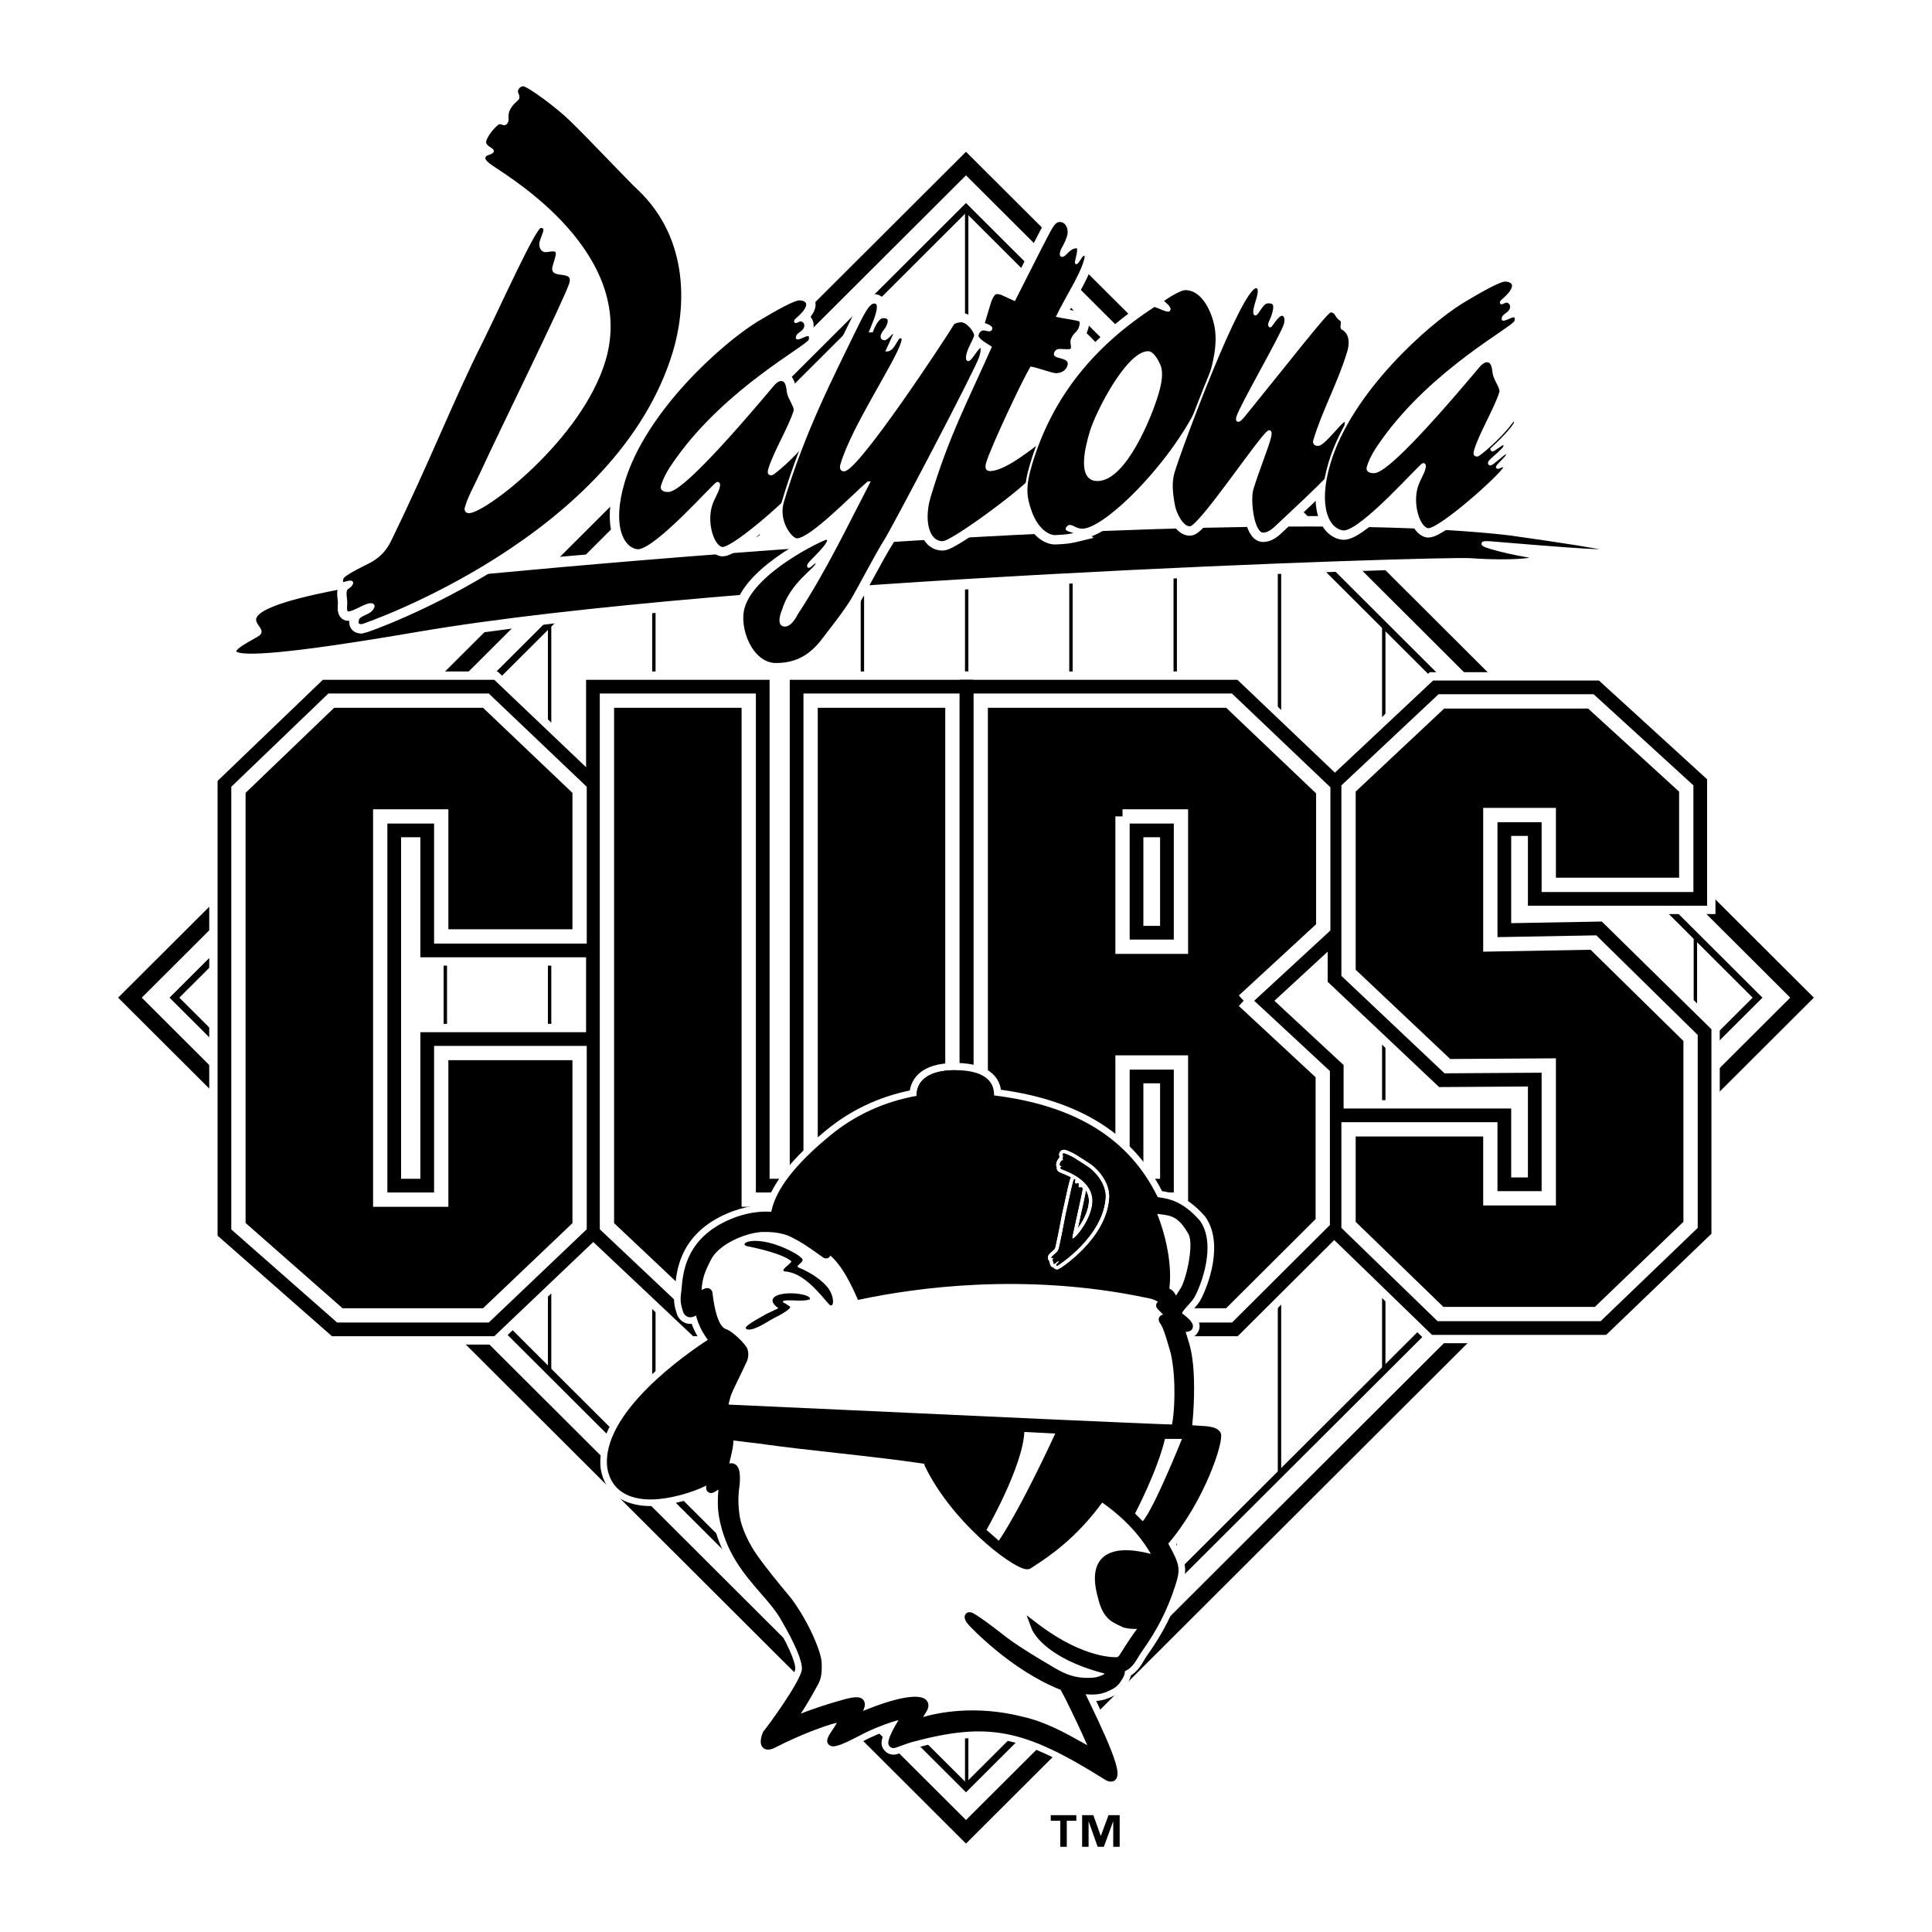 <?xml version="1.0" encoding="utf-8"?>
<!-- Generator: Adobe Illustrator 13.0.0, SVG Export Plug-In . SVG Version: 6.00 Build 14948)  -->
<!DOCTYPE svg PUBLIC "-//W3C//DTD SVG 1.0//EN" "http://www.w3.org/TR/2001/REC-SVG-20010904/DTD/svg10.dtd">
<svg version="1.0" id="Layer_1" xmlns="http://www.w3.org/2000/svg" xmlns:xlink="http://www.w3.org/1999/xlink" x="0px" y="0px"
	 width="192.756px" height="192.756px" viewBox="0 0 192.756 192.756" enable-background="new 0 0 192.756 192.756"
	 xml:space="preserve">
<g>
	<polygon fill-rule="evenodd" clip-rule="evenodd" fill="#FFFFFF" points="0,0 192.756,0 192.756,192.756 0,192.756 0,0 	"/>
	
		<polygon fill-rule="evenodd" clip-rule="evenodd" fill="#FFFFFF" stroke="#000000" stroke-width="1.665" stroke-miterlimit="2.613" points="
		96.377,182.758 179.791,99.537 96.377,16.318 12.964,99.537 96.377,182.758 	"/>
	<polygon fill="none" stroke="#000000" stroke-width="0.759" stroke-miterlimit="2.613" points="96.377,178.283 175.305,99.537 
		96.377,20.793 17.451,99.537 96.377,178.283 	"/>
	
		<polygon fill-rule="evenodd" clip-rule="evenodd" fill="#FFFFFF" stroke="#000000" stroke-width="0.624" stroke-miterlimit="2.613" points="
		96.377,178.283 175.305,99.537 96.377,20.793 17.451,99.537 96.377,178.283 	"/>
	<path fill="none" stroke="#000000" stroke-width="0.338" stroke-miterlimit="2.613" d="M96.446,20.862v157.353 M106.849,31.24
		v136.596 M117.252,41.619v115.838 M127.655,51.999v95.08 M138.058,62.376v74.323 M148.461,72.755v53.565 M158.864,83.135v32.807
		 M86.042,31.104v136.866 M75.64,41.483v116.108 M65.237,51.862v95.351 M54.834,62.241v74.593 M44.431,72.62v53.835 M34.028,82.999
		v33.078 M23.625,93.378v12.319 M169.149,93.396v12.284"/>
	<polygon fill-rule="evenodd" clip-rule="evenodd" fill="#FFFFFF" points="86.503,41.994 85.095,44.699 84.886,45.531 
		86.555,43.763 86.503,41.994 	"/>
	<polygon fill-rule="evenodd" clip-rule="evenodd" fill="#FFFFFF" points="61.735,54.271 60.901,55.416 62.361,55.416 
		61.735,54.271 	"/>
	<polygon fill-rule="evenodd" clip-rule="evenodd" fill="#FFFFFF" points="76.335,53.023 74.771,54.063 76.231,54.063 
		76.335,53.023 	"/>
	<path fill-rule="evenodd" clip-rule="evenodd" fill="#FFFFFF" d="M123.994,47.3l-1.147,2.081c0,0,1.46,1.249,1.251,0.729
		c-0.208-0.521,0.73-2.29,0.73-2.29L123.994,47.3L123.994,47.3z"/>
	<polygon fill-rule="evenodd" clip-rule="evenodd" fill="#FFFFFF" points="76.231,66.86 75.188,66.236 75.188,67.38 76.231,66.86 	
		"/>
	<polygon fill-rule="evenodd" clip-rule="evenodd" fill="#FFFFFF" points="149.021,108.895 147.875,108.895 147.875,109.934 
		149.23,109.934 149.021,108.895 	"/>
	<polygon fill-rule="evenodd" clip-rule="evenodd" fill="#FFFFFF" points="117.945,152.072 116.485,152.904 117.736,154.361 
		117.945,152.072 	"/>
	
		<polygon fill-rule="evenodd" clip-rule="evenodd" fill="#FFFFFF" stroke="#FFFFFF" stroke-width="5.826" stroke-miterlimit="2.613" points="
		57.826,93.428 44.022,93.428 44.022,81.453 37.935,81.453 37.935,119.688 44.022,119.688 44.022,105.062 57.826,105.062 
		57.826,122.34 48.48,131.236 33.905,131.236 23.788,122.34 23.788,78.801 33.048,69.905 48.48,69.905 57.826,78.801 57.826,93.428 
			"/>
	
		<polygon fill-rule="evenodd" clip-rule="evenodd" fill="#FFFFFF" stroke="#FFFFFF" stroke-width="5.826" stroke-miterlimit="2.613" points="
		95.021,122.34 85.847,131.236 69.985,131.236 60.555,122.34 60.555,69.905 74.701,69.905 74.701,119.688 80.875,119.688 
		80.875,69.905 95.021,69.905 95.021,122.34 	"/>
	<path fill-rule="evenodd" clip-rule="evenodd" fill="#FFFFFF" d="M124.083,99.844l7.888,7.322v14.758l-9.346,9.312H97.848V69.905
		h24.777l9.396,8.947v13.67L124.083,99.844L124.083,99.844L124.083,99.844z M111.994,81.453v13.002h5.829V81.453H111.994
		L111.994,81.453L111.994,81.453z M111.994,106.002v13.686h5.829v-13.686H111.994L111.994,106.002z"/>
	<path fill="none" stroke="#FFFFFF" stroke-width="5.826" stroke-miterlimit="2.613" d="M124.083,99.844l7.888,7.322v14.758
		l-9.346,9.312H97.848V69.905h24.777l9.397,8.947v13.67L124.083,99.844 M111.994,81.453v13.002h5.829V81.453H111.994
		 M111.994,106.002v13.686h5.829v-13.686H111.994L111.994,106.002z"/>
	
		<polygon fill-rule="evenodd" clip-rule="evenodd" fill="#FFFFFF" stroke="#FFFFFF" stroke-width="5.826" stroke-miterlimit="2.613" points="
		158.722,69.979 168.238,78.667 168.238,88.282 154.521,88.282 154.521,81.318 148.691,81.318 148.691,94.223 158.979,94.038 
		168.668,103.559 168.668,122.205 159.408,131.102 143.718,131.102 134.544,122.205 134.544,112.676 148.691,112.676 
		148.691,119.555 154.521,119.555 154.521,106.307 144.404,106.371 134.544,97.058 134.544,78.667 143.804,69.979 158.722,69.979 	
		"/>
	<polygon fill-rule="evenodd" clip-rule="evenodd" stroke="#000000" stroke-width="4.162" stroke-miterlimit="2.613" points="
		57.826,93.428 44.022,93.428 44.022,81.453 37.935,81.453 37.935,119.688 44.022,119.688 44.022,105.062 57.826,105.062 
		57.826,122.34 48.48,131.236 33.905,131.236 23.788,122.34 23.788,78.801 33.048,69.905 48.48,69.905 57.826,78.801 57.826,93.428 
			"/>
	<polygon fill-rule="evenodd" clip-rule="evenodd" stroke="#000000" stroke-width="4.162" stroke-miterlimit="2.613" points="
		95.021,122.34 85.847,131.236 69.985,131.236 60.555,122.34 60.555,69.905 74.701,69.905 74.701,119.688 80.875,119.688 
		80.875,69.905 95.021,69.905 95.021,122.34 	"/>
	<path fill-rule="evenodd" clip-rule="evenodd" d="M124.083,99.844l7.888,7.322v14.758l-9.346,9.312H97.848V69.905h24.777
		l9.396,8.947v13.67L124.083,99.844L124.083,99.844L124.083,99.844z M111.994,81.453v13.002h5.829V81.453H111.994L111.994,81.453
		L111.994,81.453z M111.994,106.002v13.686h5.829v-13.686H111.994L111.994,106.002z"/>
	<path fill="none" stroke="#000000" stroke-width="4.162" stroke-miterlimit="2.613" d="M124.083,99.844l7.888,7.322v14.758
		l-9.346,9.312H97.848V69.905h24.777l9.396,8.947v13.67L124.083,99.844 M111.994,81.453v13.002h5.829V81.453H111.994
		 M111.994,106.002v13.686h5.829v-13.686H111.994L111.994,106.002z"/>
	<polygon fill-rule="evenodd" clip-rule="evenodd" stroke="#000000" stroke-width="4.162" stroke-miterlimit="2.613" points="
		158.722,69.979 168.238,78.667 168.238,88.282 154.521,88.282 154.521,81.318 148.691,81.318 148.691,94.223 158.979,94.038 
		168.668,103.559 168.668,122.205 159.408,131.102 143.718,131.102 134.544,122.205 134.544,112.676 148.691,112.676 
		148.691,119.555 154.521,119.555 154.521,106.307 144.404,106.371 134.544,97.058 134.544,78.667 143.804,69.979 158.722,69.979 	
		"/>
	<polygon fill-rule="evenodd" clip-rule="evenodd" stroke="#FFFFFF" stroke-width="1.426" stroke-miterlimit="2.613" points="
		95.021,122.34 85.847,131.236 69.985,131.236 60.555,122.34 60.555,69.905 74.701,69.905 74.701,119.688 80.875,119.688 
		80.875,69.905 95.021,69.905 95.021,122.34 	"/>
	<path fill-rule="evenodd" clip-rule="evenodd" d="M124.083,99.844l7.888,7.322v14.758l-9.346,9.312H97.848V69.905h24.777
		l9.396,8.947v13.67L124.083,99.844L124.083,99.844L124.083,99.844z M111.994,81.453v13.002h5.829V81.453H111.994L111.994,81.453
		L111.994,81.453z M111.994,106.002v13.686h5.829v-13.686H111.994L111.994,106.002z"/>
	<path fill="none" stroke="#FFFFFF" stroke-width="1.426" stroke-miterlimit="2.613" d="M124.083,99.844l7.888,7.322v14.758
		l-9.346,9.312H97.848V69.905h24.777l9.396,8.947v13.67L124.083,99.844 M111.994,81.453v13.002h5.829V81.453H111.994
		 M111.994,106.002v13.686h5.829v-13.686H111.994L111.994,106.002z"/>
	<polygon fill-rule="evenodd" clip-rule="evenodd" stroke="#FFFFFF" stroke-width="1.426" stroke-miterlimit="2.613" points="
		158.722,69.979 168.238,78.667 168.238,88.282 154.521,88.282 154.521,81.318 148.691,81.318 148.691,94.223 158.979,94.038 
		168.668,103.559 168.668,122.205 159.408,131.102 143.718,131.102 134.544,122.205 134.544,112.676 148.691,112.676 
		148.691,119.555 154.521,119.555 154.521,106.307 144.404,106.371 134.544,97.058 134.544,78.667 143.804,69.979 158.722,69.979 	
		"/>
	<polygon fill-rule="evenodd" clip-rule="evenodd" stroke="#FFFFFF" stroke-width="1.426" stroke-miterlimit="2.613" points="
		57.826,93.428 44.022,93.428 44.022,81.453 37.935,81.453 37.935,119.688 44.022,119.688 44.022,105.062 57.826,105.062 
		57.826,122.34 48.48,131.236 33.905,131.236 23.788,122.34 23.788,78.801 33.048,69.905 48.48,69.905 57.826,78.801 57.826,93.428 
			"/>
	
		<path fill-rule="evenodd" clip-rule="evenodd" fill="#FFFFFF" stroke="#FFFFFF" stroke-width="1.665" stroke-miterlimit="2.613" d="
		M33.584,58.656c3.544-0.686,86.294-9.027,117.061-5.445c23.234,3.269,0.188,1.156-1.959,1.002c-2.146-0.154,1.294,0.778,3.694,1.18
		c2.398,0.401-1.138,0.833-5.7,0.505c-2.856-0.206-73.811,2.013-105.002,7.354c-26.593,4.554-16.628,0.647-15.867-0.058
		S21.369,61.02,33.584,58.656L33.584,58.656z"/>
	<path fill-rule="evenodd" clip-rule="evenodd" stroke="#FFFFFF" stroke-width="0.417" stroke-miterlimit="2.613" d="
		M33.584,58.656c3.544-0.686,86.294-9.027,117.061-5.445c23.234,3.269,0.188,1.156-1.959,1.001c-2.146-0.154,1.294,0.779,3.694,1.18
		c2.398,0.401-1.138,0.833-5.7,0.505c-2.856-0.206-73.811,2.013-105.002,7.354c-26.593,4.554-16.628,0.646-15.867-0.058
		C26.573,62.489,21.369,61.02,33.584,58.656L33.584,58.656z"/>
	
		<path fill-rule="evenodd" clip-rule="evenodd" fill="#FFFFFF" stroke="#FFFFFF" stroke-width="1.665" stroke-miterlimit="2.613" d="
		M92.75,49.566c1.791-5.995,3.68-9.532,6.081-14.928c-1.037-0.639-1.385-0.938-1.293-1.248c0.108-0.362,0.332-0.521,0.596-0.528
		c0.222-0.006,0.322,0.094,0.544,0.088c0.088-0.002,0.176-0.005,0.222-0.16c0.031-0.104-0.054-0.255-0.772-0.493l0.571-1.912
		c0.247-0.827,0.517-1.142,0.737-1.148c0.177-0.004,0.382,0.041,0.498,0.089l1.273,0.582c1.255-2.443,2.481-4.937,3.282-6.445
		c0.53-1.04,0.814-1.406,1.212-1.417c0.751-0.02,1.062,0.844,0.862,1.516c-0.247,0.827-0.576,1.194-0.669,1.504
		c-0.076,0.259-0.095,0.464,0.082,0.459c0.353-0.009,0.645-0.837,1.44-0.858c0.44-0.012-0.214,1.595-0.038,1.591
		c0.177-0.005,0.513-0.834,0.733-0.84c0.265-0.007,0.247,0.199,0.108,0.664c-0.464,1.551-1.801,3.534-2.726,5.456
		c1.16,0.226,2.262,0.35,2.304,0.503s0.056,0.255-0.037,0.565c-0.126,0.567-0.642,0.684-0.827,1.304
		c-0.093,0.31,0.079,0.613,0.003,0.872c-0.048,0.155-0.268,0.161-0.4,0.165c-0.177,0.004-0.647-0.034-0.867-0.028
		c-0.178,0.004-0.341,0.111-0.417,0.37c-0.14,0.465,1.645,0.213,1.352,1.194c-0.186,0.621-0.732,0.84-1.219,0.853
		c-0.441,0.012-1.891-0.565-2.521-0.65c-1.011,1.77-3.924,8-4.371,9.499c-0.17,0.568,0.005,0.717,0.314,0.709
		c1.677-0.045,4.673-2.739,4.938-2.746c0.222-0.006,0.278,0.095,0.232,0.25c-0.108,0.361-0.594,0.748-0.702,1.11
		c-0.031,0.104-0.003,0.154,0.114,0.202c0.265-0.007-0.241,0.146-0.109,0.142c0.177-0.004,0.234,0.096,0.188,0.251
		c-0.123,0.414-0.526,0.649-0.634,1.01c-0.03,0.104-0.018,0.206,0.115,0.203s-0.368,0.144-0.06,0.136
		c0.089-0.002,0.117,0.048,0.086,0.151c-0.216,0.724-7.889,6.465-8.905,6.492C92.568,54.134,92.056,51.892,92.75,49.566
		L92.75,49.566z"/>
	
		<path fill-rule="evenodd" clip-rule="evenodd" fill="#FFFFFF" stroke="#FFFFFF" stroke-width="1.665" stroke-miterlimit="2.613" d="
		M108.015,52.852c-0.619,0.017-0.98-0.384-1.29-0.375c-0.132,0.003-0.268,0.161-0.298,0.264c-0.062,0.207,0.673,0.239,0.949,0.487
		c-0.473,0.115-0.989,0.231-2.093,0.261c-0.795,0.021-1.857-0.823-2.411-2.346c-0.552-1.523-0.7-2.493-0.006-4.819
		c2.053-6.873,6.333-11.961,12.302-15.811c0.367,0.093,1.083,0.484,1.393,0.476c0.088-0.002,0.103-0.054,0.118-0.105
		c0.077-0.259-0.607-0.753-0.709-0.853c0.743-0.584,1.886-1.179,2.238-1.188c1.679-0.044,2.65,1.98,2.985,3.356
		c0.53,2.037-0.164,4.362-0.611,5.861C118.668,44.468,110.621,52.782,108.015,52.852L108.015,52.852z"/>
	
		<path fill-rule="evenodd" clip-rule="evenodd" fill="#FFFFFF" stroke="#FFFFFF" stroke-width="1.665" stroke-miterlimit="2.613" d="
		M125.313,28.652c0.354-0.009,0.331,0.504,0.146,1.124l-0.154,0.517c-0.231,0.775-0.191,1.082-0.059,1.079
		c0.264-0.008,0.663-1.197,1.238-1.212c0.661-0.018,0.805,0.235,0.497,1.268c-0.109,0.362-0.274,0.623-0.336,0.83
		c-0.046,0.155-0.004,0.308,0.084,0.305c0.133-0.003,0.692-1.146,1.179-1.159c0.31-0.008,0.436,0.45,0.281,0.966
		c-0.324,1.085-4.396,8.115-4.72,9.201c-0.077,0.258-0.079,0.412,0.098,0.407c0.221-0.005,0.686-0.685,1.3-1.418
		c3.743-4.611,7.519-9.48,7.872-9.49c0.574-0.016,0.509,0.5,0.946,0.795c0.408,0.246,0.035,0.614,0.208,0.917
		c0.731,0.339,0.938,1.256,0.63,2.29c-0.926,3.101-2.511,5.912-3.391,8.858c-0.107,0.362,0.127,0.458,0.391,0.451
		c0.575-0.015,2.285-2.368,2.595-2.376c0.132-0.003,0.189,0.097,0.144,0.252c-0.093,0.31,0.179,0.062,0.04,0.526
		c-0.062,0.207-0.124,0.413-0.037,0.565c0.119-0.106-0.493,0.255-0.404,0.252c0.132-0.003,0.131,0.15,0.1,0.254
		c-0.046,0.155-0.868,0.997-0.991,1.411c-0.062,0.207,0.07,0.203,0.009,0.41c-0.123,0.413-0.111,0.377-0.173,0.583
		c-0.031,0.104-0.033,0.257,0.1,0.254c0.222-0.006,0.108-0.224,0.33-0.229c0.089-0.002,0.146,0.099,0.083,0.305
		c-0.185,0.621-5.789,5.743-6.162,6.112c-0.477,0.423-0.86,0.536-1.126,0.542c-1.015,0.027-1.409-3.347-1.086-4.432
		c0.494-1.653,1.531-4.245,1.733-5.071c0.123-0.414,0.128-0.721-0.049-0.716c-0.574,0.016-6.888,9.566-7.903,9.593
		c-0.796,0.021-1.452-1.448-1.576-2.06c-0.247-1.224-0.378-2.4-0.069-3.433C117.79,44.747,123.767,28.694,125.313,28.652
		L125.313,28.652z"/>
	
		<path fill-rule="evenodd" clip-rule="evenodd" fill="#FFFFFF" stroke="#FFFFFF" stroke-width="1.665" stroke-miterlimit="2.613" d="
		M145.891,30.156c2.034-1.234,3.754-2.151,4.239-2.164c0.441-0.012,0.954,0.18,0.8,0.696c-0.2,0.672-1.137,1.312-1.168,1.416
		s-0.002,0.154,0.042,0.153c0.133-0.003,0.312-0.162,0.488-0.167c0.221-0.006,0.586,0.24,0.446,0.706
		c-0.139,0.465-0.699,0.582-0.792,0.892c-0.046,0.155-0.018,0.206,0.026,0.205c0.353-0.01,0.712-0.327,1.065-0.336
		c0.175-0.005,0.246,0.198,0.153,0.509c-0.185,0.62-8.175,4.78-13.202,11.784c-0.675,0.941-1.231,1.776-1.524,2.758
		c-0.108,0.361,0.199,0.507,0.641,0.496c0.884-0.023,3.7-2.56,10.148-10.216c0.42-0.524,0.733-0.84,1.087-0.85
		c0.617-0.016,0.621,0.855,0.689,1.212c0.08,0.613,0.788,1.466,0.665,1.879c-0.463,1.55-2.029,4.156-2.508,5.757
		c-0.124,0.414-0.082,0.566,0.228,0.558c0.132-0.004,2.216-1.7,3.326-3.216c0.135-0.157,0.21-0.262,0.254-0.264
		c0.132-0.003,0.205,0.046,0.159,0.202c-0.093,0.31-0.916,1.306-2.362,2.626c0.013,0.102,0.087,0.151,0.131,0.15
		c0.089-0.002,0.936-0.64,1.024-0.643c0.132-0.004,0.19,0.098,0.144,0.252c-0.107,0.362-1.445,1.32-1.523,1.579
		c-0.031,0.103,0.027,0.204,0.116,0.202c0.264-0.007,1.339-1.113,1.56-1.119c0.089-0.002,0.161,0.047,0.131,0.15
		c-0.152,0.363-0.956,1-1.018,1.206c-0.016,0.052,0.014,0.103,0.102,0.1c0.133-0.004,0.312-0.162,0.532-0.167
		c0.088-0.003,0.117,0.048,0.086,0.151c-0.185,0.62-6.295,6.114-7.575,6.148c-0.897-0.078-1.688-2.416-1.148-4.225
		c0.2-0.672,0.591-1.246,0.729-1.711c0.093-0.31,0.127-0.567-0.095-0.562c-0.266,0.007-6.067,6.673-7.922,6.722
		c-1.499-0.114-2.748-2.388-1.421-6.833C134.76,39.117,142.344,32.352,145.891,30.156L145.891,30.156z"/>
	
		<path fill-rule="evenodd" clip-rule="evenodd" fill="#FFFFFF" stroke="#FFFFFF" stroke-width="1.665" stroke-miterlimit="2.613" d="
		M55.236,26.573c-0.392,1.311,2.136,0.12,1.656,1.729c-0.445,1.49-7.116,15.028-8.867,18.859c-0.718,1.556-1.204,2.338-1.542,3.47
		c-0.089,0.298,0.062,0.471,0.316,0.464c1.63-0.043,11.183-7.333,13.515-15.139c3.168-10.608-9.572-18.191-10.95-19.16
		c-0.42-0.285-1.144-0.738-1.037-1.096c0.125-0.417,0.751-0.315,0.84-0.614c0.072-0.238-0.927-0.448-0.749-1.044
		c0.25-0.834,1.229-1.748,1.382-1.751c0.306-0.008,0.372,0.109,0.525,0.104c0.102-0.003,0.239-0.125,0.293-0.303
		c0.071-0.238-0.062-0.472,0.081-0.948c0.213-0.715,0.967-1.208,1.002-1.327c0.107-0.357-0.214-0.468-0.107-0.825
		c0.072-0.238,0.295-0.481,0.601-0.489c0.459-0.012,3.398,2.156,4.688,3.422c1.808,1.726,6.139,6.339,6.743,6.856
		c5.444,5.116,4.835,12.227,3.625,16.28c-5.553,18.594-30.993,27.311-31.146,27.315c-0.407,0.011-0.507-0.164-0.382-0.582
		c0.16-0.536,1.314-0.507,1.545-1.283c0.035-0.119-0.082-0.234-0.286-0.229c-0.56,0.015-1.657,0.813-2.217,0.828
		c-0.407,0.011-0.158-0.823-0.237-1.235c-0.028-0.413-0.109-0.647-0.003-1.004c0.071-0.239,0.496-0.309,0.603-0.667
		c0.054-0.179-0.15-0.174-0.252-0.171c-0.153,0.004-0.443,0.13-0.647,0.135c-0.152,0.004-0.115-0.292-0.061-0.471
		c0.071-0.238,0.875-0.732,2.652-1.607c0.718-0.374,1.558-0.988,2.118-2.185c4.053-8.326,6.221-14.059,9.187-19.932
		c1.799-3.654,5.249-11.313,5.809-11.329c0.357-0.009,0.456,0.166,0.349,0.523c-0.071,0.238-0.229,0.597-0.335,0.955
		c-0.142,0.477,0.123,0.943,0.479,0.934c0.254-0.007,0.476-0.072,0.68-0.078c0.458-0.012,0.558,0.163,0.362,0.818L55.236,26.573
		L55.236,26.573z"/>
	
		<path fill-rule="evenodd" clip-rule="evenodd" fill="#FFFFFF" stroke="#FFFFFF" stroke-width="1.665" stroke-miterlimit="2.613" d="
		M75.473,32.03c2.034-1.233,3.753-2.151,4.239-2.164c0.442-0.011,0.954,0.18,0.8,0.696c-0.201,0.672-1.137,1.312-1.167,1.416
		s-0.002,0.154,0.042,0.153c0.132-0.003,0.311-0.162,0.488-0.167c0.22-0.005,0.585,0.241,0.446,0.706
		c-0.139,0.465-0.7,0.582-0.793,0.893c-0.046,0.155-0.017,0.206,0.027,0.204c0.354-0.009,0.711-0.327,1.064-0.336
		c0.177-0.005,0.248,0.198,0.154,0.509c-0.185,0.621-8.175,4.78-13.202,11.785c-0.675,0.941-1.231,1.776-1.524,2.758
		c-0.108,0.362,0.199,0.507,0.641,0.496c0.883-0.023,3.7-2.559,10.149-10.217c0.419-0.524,0.732-0.839,1.086-0.849
		c0.619-0.016,0.621,0.855,0.689,1.212c0.08,0.613,0.789,1.466,0.666,1.879c-0.463,1.55-2.03,4.155-2.508,5.758
		c-0.124,0.413-0.082,0.566,0.228,0.558c0.133-0.003,2.216-1.7,3.326-3.216c0.135-0.157,0.209-0.262,0.253-0.263
		c0.133-0.003,0.206,0.046,0.16,0.201c-0.093,0.31,0.492,0.058-0.954,1.378c0.013,0.102,0.086,0.151,0.13,0.15
		c0.088-0.002-0.472,0.608-0.383,0.606c0.132-0.003,0.19,0.098,0.144,0.253c-0.108,0.362-0.508,0.592-0.585,0.85
		c-0.031,0.104,0.027,0.205,0.115,0.202c0.265-0.007,0.401-0.384,0.622-0.39c0.089-0.003,0.162,0.046,0.131,0.15
		c-0.152,0.363-0.643,0.687-0.705,0.894c-0.016,0.052,0.013,0.103,0.102,0.1c0.132-0.003-0.002,0.15,0.219,0.144
		c0.088-0.002,0.118,0.048,0.086,0.151c-0.185,0.621-6.295,6.115-7.576,6.149c-0.896-0.079-1.688-2.416-1.147-4.225
		c0.201-0.672,0.591-1.246,0.73-1.711c0.093-0.31,0.126-0.567-0.095-0.562c-0.265,0.007-6.067,6.673-7.922,6.722
		c-1.5-0.114-2.748-2.388-1.42-6.833C64.341,40.992,71.926,34.227,75.473,32.03L75.473,32.03z"/>
	
		<path fill-rule="evenodd" clip-rule="evenodd" fill="#FFFFFF" stroke="#FFFFFF" stroke-width="1.665" stroke-miterlimit="2.613" d="
		M82.142,63.751c-1.11,1.473-2.49,2.516-4.749,2.501c-2.414-0.016-3.811-3.602-3.194-5.669c1.08-3.618,7.952-6.825,8.217-6.832
		c0.133-0.004,0.234,0.096,0.188,0.251c-0.201,0.672-1.875,2.088-1.951,2.346c-0.031,0.104-0.062,0.207,0.071,0.204
		c0.088-0.002,0.596-0.529,0.729-0.532c0.088-0.002,0.042,0.152,0.011,0.256c-0.166,0.555-2.553,1.949-3.353,4.626
		c0,0-0.598,1.359,0.091,1.5c0.688,0.141,1.294-1.152,1.294-1.152c2.812-4.279,4.934-8.745,7.202-13.111l-0.088,0.002
		c-1.34,1.112-5.67,5.637-7.084,5.674c-0.574,0.016-2.006-1.792-1.419-3.756c2.115-7.081,5.078-12.748,7.139-17.007
		c0.788-1.61,1.379-2.857,1.953-2.872c0.575-0.015,0.387,0.758,0.233,1.275s-0.413,1.088-0.611,1.605l0.177-0.004
		c0.382-0.984,0.77-1.405,1.08-1.413c0.309-0.008,0.735,0.032,0.55,0.652c-0.169,0.568-0.466,0.679-0.648,1.145
		c-0.062,0.207,0.009,0.41,0.274,0.403c0.265-0.007,0.671-0.633,0.848-0.638c0.088-0.002,0.088-0.002,0.161,0.047l-0.774,1.713
		c0.707-0.019,0.96-1.308,1.313-1.317c0.309-0.008,0.292,0.198,0.184,0.56c-0.587,1.964-4.898,8.333-6.026,12.106
		c-0.062,0.207-0.141,0.619,0.257,0.608c1.369-0.037,10.103-13.292,10.902-14.646c0.223-0.16,0.547-0.22,0.768-0.226
		c0.618-0.016,1.516,1.088,1.392,1.501c-0.124,0.414-0.53,1.04-0.716,1.659c-0.076,0.259-0.171,0.723,0.049,0.717
		c0.266-0.007,0.917-1.306,1.225-1.314c0.133-0.003,0.173,0.303-0.044,1.026c-0.354,1.189-8.799,17.241-9.496,18.3
		c-0.696,1.059-2.616,4.731-3.22,5.757C84.28,61.043,82.827,62.842,82.142,63.751L82.142,63.751z"/>
	<path fill-rule="evenodd" clip-rule="evenodd" stroke="#FFFFFF" stroke-width="0.208" stroke-miterlimit="2.613" d="
		M92.75,49.566c1.791-5.995,3.68-9.532,6.081-14.928c-1.037-0.639-1.385-0.938-1.293-1.248c0.108-0.362,0.332-0.521,0.596-0.528
		c0.222-0.006,0.322,0.094,0.544,0.087c0.088-0.002,0.176-0.004,0.222-0.159c0.031-0.104-0.054-0.255-0.772-0.493l0.571-1.912
		c0.247-0.827,0.517-1.142,0.737-1.148c0.177-0.004,0.382,0.041,0.498,0.089l1.273,0.582c1.255-2.443,2.481-4.937,3.282-6.445
		c0.53-1.04,0.814-1.406,1.212-1.417c0.751-0.02,1.062,0.844,0.862,1.515c-0.247,0.827-0.576,1.195-0.669,1.505
		c-0.076,0.258-0.095,0.464,0.082,0.459c0.353-0.009,0.645-0.837,1.44-0.858c0.441-0.012-0.214,1.595-0.038,1.591
		c0.177-0.005,0.513-0.834,0.733-0.84c0.265-0.007,0.247,0.199,0.108,0.664c-0.464,1.551-1.801,3.534-2.726,5.456
		c1.16,0.226,2.262,0.35,2.304,0.503c0.042,0.152,0.056,0.255-0.037,0.565c-0.126,0.567-0.642,0.684-0.827,1.304
		c-0.093,0.31,0.079,0.613,0.003,0.872c-0.048,0.155-0.268,0.161-0.4,0.165c-0.177,0.004-0.647-0.034-0.867-0.028
		c-0.177,0.004-0.341,0.111-0.417,0.37c-0.14,0.465,1.645,0.212,1.352,1.194c-0.186,0.621-0.732,0.84-1.219,0.853
		c-0.441,0.012-1.891-0.565-2.521-0.651c-1.011,1.77-3.924,8-4.371,9.499c-0.17,0.569,0.005,0.718,0.314,0.71
		c1.677-0.045,4.673-2.739,4.938-2.747c0.222-0.006,0.278,0.095,0.232,0.251c-0.108,0.361-0.594,0.748-0.702,1.11
		c-0.031,0.104-0.003,0.154,0.114,0.202c0.265-0.007-0.241,0.146-0.108,0.142c0.176-0.004,0.233,0.096,0.187,0.251
		c-0.123,0.413-0.526,0.649-0.634,1.01c-0.03,0.104-0.018,0.206,0.115,0.203s-0.368,0.144-0.06,0.136
		c0.089-0.002,0.117,0.048,0.086,0.151c-0.216,0.724-7.889,6.465-8.905,6.492C92.568,54.134,92.056,51.892,92.75,49.566
		L92.75,49.566z"/>
	<path fill-rule="evenodd" clip-rule="evenodd" d="M108.015,52.852c-0.619,0.017-0.98-0.384-1.29-0.375
		c-0.132,0.003-0.268,0.161-0.298,0.264c-0.062,0.207,0.673,0.239,0.949,0.487c-0.473,0.115-0.989,0.231-2.093,0.261
		c-0.795,0.021-1.857-0.823-2.411-2.346c-0.552-1.523-0.7-2.493-0.006-4.819c2.053-6.874,6.333-11.961,12.302-15.811
		c0.367,0.093,1.083,0.484,1.393,0.476c0.088-0.002,0.103-0.054,0.118-0.105c0.077-0.259-0.607-0.753-0.709-0.853
		c0.743-0.584,1.886-1.179,2.238-1.188c1.679-0.045,2.65,1.98,2.985,3.356c0.53,2.037-0.164,4.362-0.611,5.861
		C118.668,44.468,110.621,52.782,108.015,52.852L108.015,52.852L108.015,52.852z M115.674,36.446
		c-0.256-0.608-0.702-1.314-1.145-1.303c-2.076,0.055-5.115,5.981-5.702,7.945c-0.494,1.654-1.274,4.854,0.713,4.801
		c2.738-0.073,5.254-6.292,5.933-8.566C115.797,38.237,115.988,37.156,115.674,36.446L115.674,36.446z"/>
	<path fill="none" stroke="#FFFFFF" stroke-width="0.208" stroke-miterlimit="2.613" d="M108.015,52.852
		c-0.619,0.017-0.98-0.384-1.29-0.375c-0.132,0.003-0.268,0.161-0.298,0.264c-0.062,0.207,0.673,0.239,0.949,0.487
		c-0.473,0.115-0.989,0.231-2.093,0.261c-0.795,0.021-1.857-0.823-2.411-2.346c-0.552-1.523-0.7-2.493-0.006-4.819
		c2.053-6.874,6.333-11.961,12.302-15.811c0.367,0.093,1.083,0.484,1.393,0.476c0.088-0.002,0.103-0.054,0.118-0.105
		c0.077-0.259-0.607-0.753-0.709-0.853c0.743-0.584,1.886-1.179,2.238-1.188c1.679-0.045,2.65,1.98,2.985,3.356
		c0.53,2.037-0.164,4.362-0.611,5.861C118.668,44.468,110.621,52.782,108.015,52.852 M115.674,36.446
		c-0.256-0.608-0.702-1.314-1.145-1.303c-2.076,0.055-5.115,5.981-5.702,7.945c-0.494,1.654-1.274,4.854,0.713,4.801
		c2.738-0.073,5.254-6.292,5.933-8.566C115.797,38.237,115.988,37.156,115.674,36.446L115.674,36.446z"/>
	<path fill-rule="evenodd" clip-rule="evenodd" stroke="#FFFFFF" stroke-width="0.208" stroke-miterlimit="2.613" d="
		M125.313,28.652c0.354-0.009,0.331,0.504,0.146,1.124l-0.154,0.517c-0.231,0.775-0.191,1.082-0.059,1.078
		c0.264-0.007,0.663-1.197,1.238-1.212c0.661-0.017,0.805,0.235,0.497,1.269c-0.109,0.362-0.274,0.623-0.336,0.83
		c-0.046,0.155-0.004,0.307,0.084,0.305c0.133-0.003,0.693-1.146,1.179-1.16c0.31-0.008,0.436,0.45,0.281,0.967
		c-0.324,1.085-4.396,8.115-4.72,9.2c-0.077,0.259-0.079,0.413,0.098,0.408c0.221-0.005,0.686-0.685,1.3-1.418
		c3.743-4.611,7.519-9.48,7.872-9.49c0.574-0.016,0.509,0.499,0.946,0.795c0.408,0.246,0.035,0.614,0.208,0.917
		c0.731,0.339,0.938,1.256,0.63,2.29c-0.926,3.101-2.511,5.912-3.391,8.858c-0.107,0.362,0.127,0.458,0.391,0.451
		c0.575-0.015,2.285-2.368,2.595-2.376c0.132-0.003,0.189,0.097,0.144,0.252c-0.093,0.31,0.179,0.062,0.04,0.526
		c-0.062,0.207-0.124,0.413-0.037,0.565c0.119-0.106-0.493,0.255-0.404,0.252c0.132-0.003,0.131,0.15,0.1,0.254
		c-0.046,0.155-0.868,0.997-0.991,1.411c-0.062,0.207,0.07,0.203,0.009,0.41c-0.123,0.414-0.111,0.377-0.173,0.584
		c-0.031,0.104-0.033,0.257,0.1,0.254c0.222-0.006,0.108-0.224,0.33-0.229c0.089-0.002,0.146,0.099,0.083,0.305
		c-0.185,0.621-5.789,5.743-6.162,6.112c-0.477,0.423-0.86,0.536-1.126,0.542c-1.015,0.027-1.409-3.347-1.086-4.432
		c0.494-1.653,1.531-4.245,1.733-5.071c0.123-0.414,0.128-0.721-0.049-0.716c-0.574,0.016-6.888,9.566-7.903,9.593
		c-0.796,0.021-1.452-1.448-1.576-2.06c-0.247-1.224-0.378-2.4-0.069-3.433C117.79,44.747,123.767,28.694,125.313,28.652
		L125.313,28.652z"/>
	<path fill-rule="evenodd" clip-rule="evenodd" stroke="#FFFFFF" stroke-width="0.208" stroke-miterlimit="2.613" d="
		M145.891,30.156c2.034-1.233,3.754-2.151,4.239-2.164c0.441-0.012,0.954,0.18,0.8,0.696c-0.2,0.672-1.137,1.312-1.168,1.416
		s-0.002,0.154,0.042,0.153c0.133-0.003,0.312-0.162,0.488-0.167c0.221-0.006,0.586,0.24,0.446,0.706
		c-0.139,0.465-0.699,0.583-0.792,0.893c-0.046,0.155-0.018,0.206,0.026,0.205c0.353-0.01,0.712-0.327,1.065-0.336
		c0.176-0.005,0.246,0.198,0.153,0.509c-0.185,0.62-8.175,4.78-13.202,11.784c-0.675,0.941-1.231,1.776-1.524,2.758
		c-0.108,0.361,0.199,0.507,0.641,0.496c0.884-0.023,3.7-2.56,10.148-10.217c0.42-0.523,0.733-0.84,1.087-0.849
		c0.617-0.016,0.621,0.855,0.689,1.212c0.08,0.613,0.788,1.466,0.665,1.879c-0.463,1.551-2.029,4.156-2.508,5.758
		c-0.124,0.414-0.082,0.566,0.228,0.558c0.132-0.004,2.217-1.7,3.326-3.216c0.135-0.157,0.21-0.262,0.254-0.264
		c0.132-0.003,0.205,0.046,0.159,0.202c-0.092,0.31-0.916,1.306-2.362,2.626c0.013,0.102,0.087,0.151,0.131,0.15
		c0.089-0.002,0.936-0.64,1.024-0.643c0.132-0.004,0.19,0.098,0.144,0.252c-0.107,0.362-1.445,1.321-1.523,1.58
		c-0.031,0.103,0.027,0.204,0.116,0.202c0.264-0.007,1.339-1.112,1.56-1.118c0.089-0.002,0.161,0.047,0.131,0.15
		c-0.152,0.363-0.956,1-1.018,1.206c-0.016,0.052,0.014,0.103,0.102,0.1c0.133-0.004,0.312-0.162,0.532-0.167
		c0.088-0.003,0.117,0.048,0.086,0.151c-0.185,0.621-6.295,6.115-7.575,6.149c-0.897-0.078-1.688-2.416-1.148-4.225
		c0.2-0.672,0.591-1.246,0.729-1.711c0.093-0.31,0.127-0.567-0.095-0.562c-0.266,0.007-6.067,6.673-7.922,6.722
		c-1.499-0.114-2.748-2.388-1.421-6.833C134.76,39.117,142.344,32.352,145.891,30.156L145.891,30.156z"/>
	<path fill-rule="evenodd" clip-rule="evenodd" stroke="#FFFFFF" stroke-width="0.208" stroke-miterlimit="2.613" d="
		M55.236,26.573c-0.392,1.311,2.136,0.12,1.656,1.729c-0.445,1.49-7.116,15.028-8.867,18.858c-0.718,1.556-1.204,2.338-1.542,3.471
		c-0.089,0.298,0.062,0.471,0.316,0.464c1.63-0.043,11.183-7.333,13.515-15.14c3.168-10.607-9.572-18.191-10.95-19.159
		c-0.42-0.285-1.144-0.738-1.037-1.096c0.125-0.417,0.751-0.315,0.84-0.614c0.071-0.238-0.927-0.448-0.75-1.044
		c0.25-0.834,1.229-1.748,1.382-1.751c0.306-0.008,0.372,0.109,0.525,0.104c0.102-0.003,0.239-0.125,0.293-0.303
		c0.071-0.239-0.062-0.472,0.081-0.948c0.213-0.715,0.967-1.208,1.002-1.327c0.107-0.357-0.214-0.468-0.107-0.825
		c0.072-0.238,0.295-0.481,0.601-0.489c0.459-0.012,3.398,2.156,4.688,3.422c1.808,1.726,6.139,6.339,6.743,6.856
		c5.444,5.116,4.835,12.227,3.625,16.28c-5.553,18.593-30.993,27.311-31.146,27.315c-0.408,0.011-0.507-0.164-0.383-0.582
		c0.16-0.536,1.314-0.507,1.545-1.283c0.035-0.119-0.082-0.234-0.286-0.229c-0.56,0.015-1.657,0.813-2.217,0.828
		c-0.407,0.011-0.158-0.824-0.237-1.235c-0.028-0.413-0.109-0.647-0.003-1.004c0.071-0.239,0.496-0.309,0.603-0.667
		c0.054-0.179-0.15-0.174-0.252-0.171c-0.153,0.004-0.443,0.13-0.647,0.135c-0.152,0.004-0.115-0.293-0.061-0.471
		c0.071-0.238,0.875-0.732,2.652-1.607c0.718-0.374,1.558-0.988,2.118-2.185c4.053-8.326,6.221-14.059,9.187-19.932
		c1.799-3.654,5.249-11.313,5.809-11.329c0.357-0.009,0.456,0.165,0.349,0.523c-0.071,0.238-0.229,0.597-0.335,0.955
		c-0.142,0.477,0.123,0.943,0.479,0.933c0.254-0.007,0.476-0.072,0.68-0.077c0.458-0.012,0.558,0.163,0.362,0.818L55.236,26.573
		L55.236,26.573z"/>
	<path fill-rule="evenodd" clip-rule="evenodd" stroke="#FFFFFF" stroke-width="0.208" stroke-miterlimit="2.613" d="
		M75.473,32.03c2.034-1.233,3.753-2.151,4.239-2.164c0.442-0.012,0.954,0.18,0.8,0.696c-0.201,0.672-1.137,1.312-1.167,1.416
		s-0.002,0.154,0.042,0.153c0.132-0.003,0.312-0.162,0.488-0.167c0.22-0.005,0.585,0.241,0.446,0.706
		c-0.139,0.465-0.7,0.582-0.793,0.893c-0.046,0.155-0.017,0.206,0.027,0.204c0.354-0.009,0.711-0.326,1.064-0.335
		c0.177-0.005,0.248,0.198,0.154,0.509c-0.185,0.62-8.175,4.78-13.202,11.785c-0.675,0.941-1.231,1.776-1.524,2.758
		c-0.108,0.362,0.199,0.507,0.641,0.496c0.883-0.023,3.7-2.559,10.149-10.217c0.419-0.524,0.732-0.84,1.086-0.849
		c0.619-0.016,0.621,0.855,0.689,1.212c0.08,0.613,0.789,1.466,0.666,1.879c-0.463,1.55-2.03,4.155-2.508,5.758
		c-0.124,0.413-0.082,0.566,0.228,0.558c0.133-0.003,2.216-1.7,3.326-3.216c0.135-0.157,0.209-0.262,0.253-0.263
		c0.133-0.003,0.206,0.046,0.16,0.201c-0.093,0.31,0.492,0.058-0.954,1.378c0.013,0.102,0.086,0.151,0.13,0.15
		c0.088-0.002-0.472,0.608-0.383,0.606c0.132-0.003,0.19,0.098,0.144,0.253c-0.108,0.362-0.508,0.592-0.585,0.85
		c-0.031,0.104,0.027,0.205,0.115,0.202c0.265-0.007,0.401-0.384,0.622-0.39c0.089-0.002,0.162,0.047,0.131,0.151
		c-0.152,0.363-0.643,0.687-0.705,0.894c-0.015,0.052,0.013,0.103,0.102,0.1c0.132-0.003-0.002,0.15,0.219,0.144
		c0.088-0.002,0.118,0.048,0.086,0.151c-0.185,0.621-6.295,6.115-7.576,6.149c-0.896-0.079-1.688-2.416-1.147-4.225
		c0.201-0.672,0.591-1.246,0.73-1.712c0.093-0.31,0.126-0.567-0.095-0.561c-0.265,0.007-6.067,6.673-7.922,6.722
		c-1.5-0.114-2.748-2.388-1.42-6.833C64.341,40.992,71.926,34.227,75.473,32.03L75.473,32.03z"/>
	<path fill-rule="evenodd" clip-rule="evenodd" stroke="#FFFFFF" stroke-width="0.208" stroke-miterlimit="2.613" d="
		M82.142,63.751c-1.11,1.473-2.49,2.516-4.749,2.501c-2.414-0.016-3.811-3.602-3.194-5.669c1.08-3.618,7.952-6.825,8.217-6.832
		c0.133-0.004,0.234,0.096,0.188,0.251c-0.201,0.672-1.875,2.088-1.951,2.346c-0.031,0.104-0.062,0.207,0.071,0.204
		c0.088-0.002,0.596-0.529,0.729-0.532c0.088-0.002,0.042,0.152,0.011,0.256c-0.166,0.555-2.553,1.95-3.353,4.626
		c0,0-0.598,1.359,0.091,1.5c0.689,0.141,1.294-1.152,1.294-1.152c2.812-4.279,4.934-8.745,7.202-13.111l-0.088,0.002
		c-1.34,1.112-5.67,5.637-7.084,5.674c-0.574,0.016-2.006-1.792-1.419-3.756c2.115-7.081,5.078-12.748,7.139-17.007
		c0.788-1.61,1.379-2.857,1.953-2.872c0.575-0.016,0.387,0.758,0.233,1.275s-0.413,1.088-0.611,1.605l0.177-0.004
		c0.382-0.984,0.77-1.405,1.08-1.414c0.309-0.008,0.735,0.032,0.55,0.652c-0.169,0.568-0.466,0.679-0.648,1.145
		c-0.062,0.207,0.009,0.41,0.274,0.403c0.265-0.007,0.671-0.633,0.848-0.638c0.088-0.002,0.088-0.002,0.161,0.047l-0.774,1.713
		c0.707-0.019,0.96-1.308,1.313-1.317c0.309-0.008,0.292,0.197,0.184,0.56c-0.587,1.964-4.898,8.333-6.026,12.106
		c-0.062,0.207-0.141,0.619,0.257,0.608c1.369-0.037,10.103-13.292,10.902-14.646c0.223-0.16,0.547-0.22,0.768-0.226
		c0.618-0.016,1.516,1.088,1.392,1.501c-0.124,0.414-0.53,1.04-0.716,1.659c-0.076,0.259-0.171,0.723,0.049,0.717
		c0.266-0.007,0.917-1.307,1.225-1.314c0.133-0.003,0.173,0.303-0.044,1.026c-0.354,1.189-8.799,17.241-9.496,18.3
		c-0.696,1.059-2.616,4.731-3.22,5.757C84.28,61.043,82.827,62.842,82.142,63.751L82.142,63.751z"/>
	<path fill-rule="evenodd" clip-rule="evenodd" d="M80.025,125.58c0.291,0.369-0.82,0.713-0.317,0.896
		c1.243,0.502,2.402,1.322,2.935,2.059c0.688,0.949,0.555,2.189,0.003,1.52c-0.665-0.729-2.356-3.023-4.238-3.195
		c-0.842-0.039,0.691-0.857,0.532-1.041c-0.98-0.83-4.231-1.451-4.231-1.451c-1.269-0.184,0.39-1.289,3.702,0.211
		C78.864,124.783,79.692,125.191,80.025,125.58L80.025,125.58z"/>
	<path fill-rule="evenodd" clip-rule="evenodd" d="M80.771,129.654c-0.802,0.211-1.555,0.037-2.369,0.092
		c-0.502,0.053-0.271,0.225-0.037,0.314l0.444,0.295c0.234,0.17-0.969,0.852-1.578,1.145c-0.514,0.248-1.891,1.254-2.623,1.145
		c-0.577-0.141,0.098-0.578,1.851-1.551l1.203-0.572c-1.237-0.881-0.13-1.273-0.13-1.273
		C78.661,128.768,81.145,129.178,80.771,129.654L80.771,129.654z"/>
	<path fill-rule="evenodd" clip-rule="evenodd" d="M97.13,160.967c-0.471-0.25-0.704-0.039-0.784,0.062
		c-0.298,0.381,0.133,0.912,0.271,1.064c0.173,0.188,4.198,4.518,9.203,6.502c0.086,0.166,0.174,0.334,0.262,0.494
		c0.185,0.34,0.359,0.66,0.498,0.986c0.278,0.537,1.339,2.75,1.901,4.051c-0.132-0.074-0.262-0.146-0.397-0.223
		c-1.688-0.947-3.788-2.129-6.064-2.629c-4.716-1.197-8.479-0.387-9.93,0.035c0.019-0.029,0.041-0.062,0.057-0.088
		c0.169-0.262,0.315-0.486,0.386-0.656c0.226-0.518-0.011-0.838-0.123-0.953c-1.048-1.061-5.561,0.793-5.752,0.873
		c-0.171,0.062-0.36,0.139-0.545,0.213c0.193-0.449,0.262-0.809,0.016-1.1c-0.312-0.369-0.885-0.355-2.271,0.055
		c-0.833,0.232-2.454,0.713-3.961,1.32c0.604-0.932,1.146-1.871,1.322-2.205c0.076-0.143,0.148-0.266,0.217-0.387
		c0.403-0.699,0.61-1.129,0.537-2.557c-0.055-0.969-1.138-3.748-2.954-6.25c-0.06-0.084-0.202-0.254-0.492-0.604
		c-0.715-0.859-2.045-2.461-3.029-3.865c-1.19-1.705-1.639-3.285-1.716-3.951c-0.2-1.412-0.084-2.305,0.009-3.02l0.007-0.051
		c0.089-1.154-0.046-1.744-0.451-1.992c-0.199-0.121-0.405-0.121-0.589-0.074c0.04-0.201,0.092-0.422,0.143-0.633
		c0.139-0.576,0.278-1.164,0.272-1.668c0.953,0.127,2.323,0.279,2.395,0.289c2.648,0.375,5.389,0.68,8.039,0.973
		c2.836,0.312,5.764,0.643,8.601,1.059c0.007,0.078,0.027,0.168,0.08,0.264c2.645,5.449,8.369,9.902,9.976,10.24
		c0.271,0.057,0.486,0.018,0.644-0.117l-0.036,0.027c0.116-0.078,0.253-0.168,0.41-0.271c1.331-0.873,4.056-2.664,6.685-6.27
		c2.783,1.938,4.229,4.021,4.851,5.119c-0.994-0.244-3.594-0.875-4.884,0.453c-0.768,0.793-0.901,2.102-0.398,3.891
		c0.469,2.016,1.295,2.406,2.169,2.82c0.106,0.051,0.216,0.102,0.324,0.156l0.036,0.02l0.039,0.01
		c0.441,0.125,0.922,0.148,1.338,0.135c-0.497,0.674-1.017,1.451-1.646,2.457c-0.149,0.264-0.277,0.359-0.346,0.367
		c-0.026,0.002-3.216,0.236-7.855-3.291l-1.17-0.891l0.517,1.373c0.045,0.119,1.152,2.854,7.264,4.439
		c-0.058,0.062-0.12,0.117-0.161,0.137c-0.604,0.236-0.754,0.264-1.18,0.287c-1.838,0.109-3.018-0.602-3.966-1.174
		c-0.122-0.072-0.236-0.143-0.351-0.207c-1.131-0.658-2.596-1.576-3.483-2.186c-0.331-0.227-0.774-0.57-1.243-0.934
		C98.965,162.23,97.994,161.479,97.13,160.967L97.13,160.967z"/>
	<path fill-rule="evenodd" clip-rule="evenodd" d="M116.929,142.121c-2.43-0.057-21.274-0.928-32.769-1.461
		c-6.225-0.287-10.79-0.498-11.411-0.52c-0.021-0.008-0.044-0.016-0.056-0.021c0.009-0.094,0.057-0.277,0.103-0.449l0.064-0.242
		c0.093-0.369,0.454-1.107,0.837-1.889c0.249-0.508,0.53-1.082,0.783-1.646c0.124-0.225,0.296-0.803,0.064-1.365
		c-0.182-0.439-1.461-1.713-2.085-1.91c-0.308-0.08-1.008-0.568-1.36-3.521l-0.013-0.111c-0.026-0.191-0.131-0.342-0.29-0.418
		c-0.264-0.129-0.536-0.004-0.802,0.146c0.082-1.152,0.288-1.768,0.951-3.055c0.759-1.48,3.29-2.635,5.087-2.744
		c1.794-0.051,2.646,0.377,2.966,0.537c1.001,0.504,1.626,0.945,2.574,1.617l0.517,0.365c0.242,0.188,0.462,0.111,0.544,0.07
		c0.115-0.059,0.174-0.145,0.213-0.238c0.898,0.787,1.708,2.062,2.619,4.117l0.139,0.312l0.335-0.07
		c5.408-1.139,16.276-2.678,28.302-0.172l0.237,0.047c0.419,0.084,0.681,0.139,1.058,0.385c-0.045,0.033-0.09,0.066-0.125,0.123
		c-0.04,0.066-0.152,0.303,0.066,0.566c0.078,0.092,0.202,0.215,0.345,0.359c0.061,0.061,0.143,0.145,0.227,0.232
		c-0.144,0.02-0.277,0.076-0.371,0.227c-0.126,0.201-0.091,0.434,0.104,0.693c0.296,0.406,0.635,1.584,0.86,2.365l0.158,0.539
		C117.403,137.684,117.151,141.178,116.929,142.121L116.929,142.121z"/>
	<path fill-rule="evenodd" clip-rule="evenodd" d="M102.197,142.869l3.084,0.156c0,0-3.311,7.26-5.629,10.691l-1.233-1.076
		C98.419,152.641,102.043,146.332,102.197,142.869L102.197,142.869z"/>
	<path fill-rule="evenodd" clip-rule="evenodd" d="M116.229,143.562h1.696c0,0-2.775,6.924-3.912,8.211l-0.771-0.77
		C113.242,151.004,115.458,146.795,116.229,143.562L116.229,143.562z"/>
	<path fill-rule="evenodd" clip-rule="evenodd" d="M115.458,121.109c1.37,0.164,2.076,0.18,3.134,2.045
		c0.556,1.133-0.322,4.822-0.873,5.486c-0.014,0.018-0.371,0.611-0.386,0.627c-0.23-0.459-0.406-0.557-0.672-0.723
		C116.661,128.545,117.199,125.602,115.458,121.109L115.458,121.109z"/>
	<path fill-rule="evenodd" clip-rule="evenodd" stroke="#000000" stroke-width="0.72" stroke-miterlimit="2.613" d="
		M107.603,118.361c-0.018,0.277,0.417-0.072,0.396,0.266c-0.021,0.314-0.709,3.283-0.879,4.117c-0.068,0.34-0.128,0.516-0.144,0.754
		c-0.004,0.062,0.033,0.09,0.082,0.076c0.312-0.08,1.833-1.947,1.938-3.592c0.143-2.232-2.65-3.156-2.959-3.285
		c-0.094-0.037-0.253-0.094-0.248-0.17c0.006-0.088,0.132-0.096,0.134-0.158c0.004-0.051-0.198-0.047-0.19-0.172
		c0.012-0.176,0.161-0.4,0.19-0.406c0.059-0.016,0.076,0.004,0.105-0.004c0.02-0.006,0.04-0.035,0.043-0.072
		c0.004-0.051-0.032-0.092-0.025-0.191c0.009-0.15,0.036-0.148,0.037-0.172c0.005-0.076-0.062-0.084-0.057-0.158
		c0.003-0.051,0.035-0.109,0.094-0.123c0.088-0.023,0.75,0.271,1.055,0.463c0.425,0.26,1.482,0.945,1.604,1.049
		c1.134,0.961,1.569,2.061,1.515,2.914c-0.249,3.914-4.772,6.777-4.802,6.783c-0.078,0.021-0.104-0.01-0.099-0.098
		c0.007-0.111,0.23-0.158,0.24-0.32c0.002-0.025-0.025-0.043-0.064-0.033c-0.107,0.027-0.284,0.234-0.392,0.264
		c-0.078,0.02-0.066-0.156-0.1-0.234c-0.024-0.08-0.05-0.121-0.046-0.197c0.003-0.051,0.083-0.084,0.088-0.158
		c0.002-0.039-0.037-0.027-0.057-0.023c-0.029,0.008-0.08,0.047-0.119,0.057c-0.029,0.008-0.034-0.053-0.033-0.092
		c0.004-0.049,0.138-0.184,0.442-0.436c0.121-0.105,0.256-0.264,0.311-0.525c0.415-1.822,0.579-3.051,0.893-4.342
		c0.186-0.801,0.513-2.467,0.62-2.494c0.068-0.018,0.096,0.012,0.091,0.088c-0.003,0.049-0.018,0.127-0.022,0.203
		c-0.007,0.1,0.065,0.18,0.134,0.162c0.049-0.014,0.089-0.035,0.128-0.047c0.087-0.023,0.114,0.008,0.104,0.146L107.603,118.361
		L107.603,118.361z"/>
	<path fill-rule="evenodd" clip-rule="evenodd" stroke="#000000" stroke-width="0.72" stroke-miterlimit="2.613" d="
		M107.603,118.361c-0.018,0.277,0.417-0.072,0.396,0.266c-0.021,0.314-0.709,3.283-0.879,4.117c-0.068,0.34-0.128,0.516-0.144,0.754
		c-0.004,0.062,0.033,0.09,0.082,0.076c0.312-0.08,1.833-1.947,1.938-3.592c0.143-2.232-2.65-3.156-2.959-3.285
		c-0.094-0.037-0.253-0.094-0.248-0.17c0.006-0.088,0.132-0.096,0.134-0.158c0.004-0.051-0.198-0.047-0.19-0.172
		c0.012-0.176,0.161-0.4,0.19-0.406c0.059-0.016,0.076,0.004,0.105-0.004c0.02-0.006,0.04-0.035,0.043-0.072
		c0.004-0.051-0.032-0.092-0.025-0.191c0.009-0.15,0.036-0.148,0.037-0.172c0.005-0.076-0.062-0.084-0.057-0.158
		c0.003-0.051,0.035-0.109,0.094-0.123c0.088-0.023,0.75,0.271,1.055,0.463c0.425,0.26,1.482,0.945,1.604,1.049
		c1.134,0.961,1.569,2.061,1.515,2.914c-0.249,3.914-4.772,6.777-4.802,6.783c-0.078,0.021-0.104-0.01-0.099-0.098
		c0.007-0.111,0.23-0.158,0.24-0.32c0.002-0.025-0.025-0.043-0.064-0.033c-0.107,0.027-0.284,0.234-0.392,0.264
		c-0.078,0.02-0.066-0.156-0.1-0.234c-0.024-0.08-0.05-0.121-0.046-0.197c0.003-0.051,0.083-0.084,0.088-0.158
		c0.002-0.039-0.037-0.027-0.057-0.023c-0.029,0.008-0.08,0.047-0.119,0.057c-0.029,0.008-0.034-0.053-0.033-0.092
		c0.004-0.049,0.138-0.184,0.442-0.436c0.121-0.105,0.256-0.264,0.311-0.525c0.415-1.822,0.579-3.051,0.893-4.342
		c0.186-0.801,0.513-2.467,0.62-2.494c0.068-0.018,0.096,0.012,0.091,0.088c-0.003,0.049-0.018,0.127-0.022,0.203
		c-0.007,0.1,0.065,0.18,0.134,0.162c0.049-0.014,0.089-0.035,0.128-0.047c0.087-0.023,0.114,0.008,0.104,0.146L107.603,118.361
		L107.603,118.361z"/>
	<path fill-rule="evenodd" clip-rule="evenodd" fill="#FFFFFF" d="M122.429,142.799c-0.411-1.064-1.646-1.154-2.764-1.213
		c0.094-1.139,0.194-2.998,0.074-4.889c-0.054-0.818-0.188-2.014-0.526-3.062c-0.035-0.111-0.063-0.203-0.093-0.299
		c0.21-0.133,0.346-0.309,0.433-0.484c0.395-0.795-0.179-1.479-0.732-1.959c0.061-0.068,0.123-0.139,0.178-0.197
		c0.244-0.268,0.521-0.572,0.729-0.91l0.014-0.021l0.012-0.023c0.775-1.406,2.379-5.643,0.523-8.311l-0.035-0.049l-0.04-0.047
		c-1.85-2.111-3.479-2.371-4.263-2.496c-0.001,0-0.002,0-0.002,0c-2.913-5.707-8.189-9.02-16.074-10.117
		c-0.089-0.582-0.335-1.082-0.738-1.494c-0.768-0.781-2.049-1.176-3.81-1.176c-3.5,0-4.359,1.643-4.544,2.746
		c-3.108,0.641-5.923,1.969-8.377,3.992c-3.338,2.752-5.296,5.197-5.953,7.438c-1.035,0-2.717,0.197-4.66,1.203
		c-3.991,2.086-4.288,5.418-4.43,7.02c-0.018,0.205-0.034,0.383-0.053,0.494l-0.003,0.023l-0.003,0.021
		c-0.108,0.852-0.003,1.375,0.258,2.156l0.027,0.082l0.041,0.076c0.192,0.369,0.507,0.629,0.885,0.732
		c0.178,0.049,0.346,0.057,0.504,0.041c0.176,0.494,0.398,0.949,0.692,1.414c-2.875,1.926-10.487,7.582-9.759,13.082l0.003,0.021
		l0.004,0.021c0.416,2.393,2.315,3.721,5.212,3.643c1.266-0.035,3.276-0.465,4.848-1.113c0.064,0.082,0.144,0.16,0.24,0.234
		c0.242,0.186,0.483,0.244,0.714,0.236c-0.011,0.582,0.016,1.209,0.127,1.84c0.677,3.756,2.708,6.092,4.339,7.971
		c0.72,0.83,1.4,1.613,1.856,2.393c1.907,3.262,2.079,4.367,2.063,4.689c-0.108,0.893-2.987,4.975-3.667,5.783l-0.104,0.125
		c-0.001,0-0.064,0.148-0.064,0.148c-0.197,0.463-0.575,1.613,0.183,2.303c0.354,0.322,0.999,0.584,2.06,0.012
		c1.435-0.736,3.018-1.4,4.277-1.854c-0.199,0.438-0.269,0.908,0.069,1.367c0.24,0.328,0.719,0.662,1.636,0.398
		c0.622-0.168,1.426-0.582,2.277-1.018l0.682-0.348c0.582-0.275,1.112-0.496,1.581-0.678c-0.5,1.111-0.341,1.504-0.061,1.865
		c0.306,0.395,0.827,0.549,1.329,0.389c0.378-0.129,0.63-0.221,0.833-0.297c0.305-0.113,0.507-0.189,0.89-0.293
		c7.34-1.947,10.622-1.307,18.472,3.607v-0.004c0.993,0.662,1.639,0.342,1.937,0.086c0.924-0.789,0.724-2.09-2.308-8.389
		c0.528-0.041,0.978-0.162,1.437-0.373c1.076-0.469,1.35-0.857,1.775-1.561l0.022-0.035l0.017-0.027l0.015-0.029
		c0.098-0.184,0.157-0.355,0.2-0.525c0.655-0.41,1.021-1.025,1.309-1.51c0.108-0.182,0.21-0.354,0.319-0.506
		c1.547-2.164,2.632-4.295,3.41-6.707c0.57-1.766,0.545-2.359-0.521-4.354C120.744,149.932,122.861,144.016,122.429,142.799
		L122.429,142.799z"/>
	<path fill-rule="evenodd" clip-rule="evenodd" d="M97.13,160.967c-0.471-0.25-0.704-0.039-0.784,0.062
		c-0.298,0.381,0.133,0.912,0.271,1.064c0.173,0.188,4.198,4.518,9.203,6.502c0.086,0.166,0.174,0.334,0.262,0.494
		c0.185,0.34,0.359,0.66,0.498,0.986c0.278,0.537,1.339,2.75,1.901,4.051c-0.132-0.074-0.262-0.146-0.397-0.223
		c-1.688-0.947-3.788-2.129-6.064-2.629c-4.716-1.197-8.479-0.387-9.93,0.035c0.019-0.029,0.041-0.062,0.057-0.088
		c0.169-0.262,0.315-0.486,0.386-0.656c0.226-0.518-0.011-0.838-0.123-0.953c-1.048-1.061-5.561,0.793-5.752,0.873
		c-0.171,0.062-0.36,0.139-0.545,0.213c0.193-0.449,0.262-0.809,0.016-1.1c-0.312-0.369-0.885-0.355-2.271,0.055
		c-0.833,0.232-2.454,0.713-3.961,1.32c0.604-0.932,1.146-1.871,1.322-2.205c0.076-0.143,0.148-0.266,0.217-0.387
		c0.403-0.699,0.61-1.129,0.537-2.557c-0.055-0.969-1.138-3.748-2.954-6.25c-0.06-0.084-0.202-0.254-0.492-0.604
		c-0.715-0.859-2.045-2.461-3.029-3.865c-1.19-1.705-1.639-3.285-1.716-3.951c-0.2-1.412-0.084-2.305,0.009-3.02l0.007-0.051
		c0.089-1.154-0.046-1.744-0.451-1.992c-0.199-0.121-0.405-0.121-0.589-0.074c0.04-0.201,0.092-0.422,0.143-0.633
		c0.139-0.576,0.278-1.164,0.272-1.668c0.953,0.127,2.323,0.279,2.395,0.289c2.648,0.375,5.389,0.68,8.039,0.973
		c2.836,0.312,5.764,0.643,8.601,1.059c0.007,0.078,0.027,0.168,0.08,0.264c2.645,5.449,8.369,9.902,9.976,10.24
		c0.271,0.057,0.486,0.018,0.644-0.117l-0.036,0.027c0.116-0.078,0.253-0.168,0.41-0.271c1.331-0.873,4.056-2.664,6.685-6.27
		c2.783,1.938,4.229,4.021,4.851,5.119c-0.994-0.244-3.594-0.875-4.884,0.453c-0.768,0.793-0.901,2.102-0.398,3.891
		c0.469,2.016,1.295,2.406,2.169,2.82c0.106,0.051,0.216,0.102,0.324,0.156l0.036,0.02l0.039,0.01
		c0.441,0.125,0.922,0.148,1.338,0.135c-0.497,0.674-1.017,1.451-1.646,2.457c-0.149,0.264-0.277,0.359-0.346,0.367
		c-0.026,0.002-3.216,0.236-7.855-3.291l-1.17-0.891l0.517,1.373c0.045,0.119,1.152,2.854,7.264,4.439
		c-0.058,0.062-0.12,0.117-0.161,0.137c-0.604,0.236-0.754,0.264-1.18,0.287c-1.838,0.109-3.018-0.602-3.966-1.174
		c-0.122-0.072-0.236-0.143-0.351-0.207c-1.131-0.658-2.596-1.576-3.483-2.186c-0.331-0.227-0.774-0.57-1.243-0.934
		C98.965,162.23,97.994,161.479,97.13,160.967L97.13,160.967z"/>
	<path fill-rule="evenodd" clip-rule="evenodd" d="M116.929,142.121c-2.43-0.057-21.274-0.928-32.769-1.461
		c-6.225-0.287-10.79-0.498-11.411-0.52c-0.021-0.008-0.044-0.016-0.056-0.021c0.009-0.094,0.057-0.277,0.103-0.449l0.064-0.242
		c0.093-0.369,0.454-1.107,0.837-1.889c0.249-0.508,0.53-1.082,0.783-1.646c0.124-0.225,0.296-0.803,0.064-1.365
		c-0.182-0.439-1.461-1.713-2.085-1.91c-0.308-0.08-1.008-0.568-1.36-3.521l-0.013-0.111c-0.026-0.191-0.131-0.342-0.29-0.418
		c-0.264-0.129-0.536-0.004-0.802,0.146c0.082-1.152,0.288-1.768,0.951-3.055c0.759-1.48,3.29-2.635,5.087-2.744
		c1.794-0.051,2.646,0.377,2.966,0.537c1.001,0.504,1.626,0.945,2.574,1.617l0.517,0.365c0.242,0.188,0.462,0.111,0.544,0.07
		c0.115-0.059,0.174-0.145,0.213-0.238c0.898,0.787,1.708,2.062,2.619,4.117l0.139,0.312l0.335-0.07
		c5.408-1.139,16.276-2.678,28.302-0.172l0.237,0.047c0.419,0.084,0.681,0.139,1.058,0.385c-0.045,0.033-0.09,0.066-0.125,0.123
		c-0.04,0.066-0.152,0.303,0.066,0.566c0.078,0.092,0.202,0.215,0.345,0.359c0.061,0.061,0.143,0.145,0.227,0.232
		c-0.144,0.02-0.277,0.076-0.371,0.227c-0.126,0.201-0.091,0.434,0.104,0.693c0.296,0.406,0.635,1.584,0.86,2.365l0.158,0.539
		C117.403,137.684,117.151,141.178,116.929,142.121L116.929,142.121z"/>
	<path fill-rule="evenodd" clip-rule="evenodd" d="M110.793,115.729c0.347,0.379,1.945,3.436,2.207,4.135
		c1.351,2.889,1.854,8.074,1.78,8.303l-0.371-0.113c-8.419-1.885-16.712-1.455-17.785-1.379c-0.421-7.049,0.583-10.803-1.624-14.574
		c-0.423-0.914-1.198-0.703-0.634,0.492c0.634,1.408,1.117,2.482,1.25,7.129c0.144,4.961,0.089,6.871,0.089,6.871
		c-5.359,0.211-9.096,1.336-9.096,1.336c-0.759-1.957-2.353-3.59-3.945-5.047c-0.204-0.166-0.885-0.844-0.779-0.318
		c0.053,0.6,0.053,0.951,0.053,0.951s-0.749-0.639-1.428-0.967c0.274-2.109,4.478-6.314,4.478-6.314
		c0.582-1.9-4.783,3.742-4.954,6.086c-0.049,0-1.158-0.639-1.587-0.652c0.212-1.143,0.208-1.99,2.367-4.332
		c2.405-2.621,6.979-6.859,14.468-6.711C99.475,110.623,107.229,111.852,110.793,115.729L110.793,115.729z"/>
	<path fill-rule="evenodd" clip-rule="evenodd" d="M102.197,142.869l3.084,0.156c0,0-3.311,7.26-5.629,10.691l-1.233-1.076
		C98.419,152.641,102.043,146.332,102.197,142.869L102.197,142.869z"/>
	<path fill-rule="evenodd" clip-rule="evenodd" d="M116.229,143.562h1.696c0,0-2.775,6.924-3.912,8.211l-0.771-0.77
		C113.242,151.004,115.458,146.795,116.229,143.562L116.229,143.562z"/>
	<path fill-rule="evenodd" clip-rule="evenodd" d="M115.458,121.109c1.37,0.164,2.076,0.18,3.134,2.045
		c0.556,1.133-0.322,4.822-0.873,5.486c-0.014,0.018-0.371,0.611-0.386,0.627c-0.23-0.459-0.406-0.557-0.672-0.723
		C116.661,128.545,117.199,125.602,115.458,121.109L115.458,121.109z"/>
	<path fill-rule="evenodd" clip-rule="evenodd" d="M121.807,143.018c-0.261-0.674-1.231-0.727-2.259-0.779
		c-0.213-0.012-0.417-0.023-0.601-0.039c0.093-0.906,0.28-3.16,0.134-5.459c-0.051-0.783-0.178-1.92-0.496-2.904
		c-0.108-0.336-0.187-0.602-0.256-0.834c-0.014-0.047-0.024-0.08-0.037-0.123c0.33-0.006,0.562-0.104,0.67-0.318
		c0.223-0.453-0.217-0.914-0.999-1.512c-0.009-0.008-0.018-0.02-0.021-0.025c-0.009-0.141,0.366-0.551,0.568-0.771
		c0.234-0.26,0.479-0.525,0.653-0.811c0.682-1.236,2.226-5.256,0.568-7.637l-0.013-0.02l-0.017-0.018
		c-1.693-1.934-3.109-2.158-3.87-2.279c-0.123-0.02-0.268-0.043-0.334-0.066c-2.834-5.811-8.192-9.135-16.321-10.133
		c0.041-1.986-1.912-2.52-3.865-2.52c-2.523,0-3.862,0.93-3.87,2.564c-3.212,0.576-6.141,1.91-8.631,3.963
		c-3.493,2.879-5.416,5.371-5.863,7.605c-0.806-0.066-2.636-0.043-4.866,1.111c-3.669,1.918-3.944,5.008-4.076,6.494
		c-0.02,0.219-0.037,0.408-0.06,0.545c-0.096,0.754-0.012,1.172,0.227,1.885l0.011,0.031L68.201,131
		c0.137,0.262,0.333,0.361,0.474,0.4c0.279,0.076,0.548-0.029,0.763-0.148c0.241,0.902,0.586,1.607,1.181,2.424
		c-2.007,1.301-10.753,7.314-10.025,12.809c0.361,2.086,1.975,3.184,4.547,3.113c1.705-0.047,3.958-0.686,5.327-1.383
		c-0.051,0.311-0.001,0.502,0.181,0.643c0.316,0.242,0.647,0.021,1.027-0.25c-0.069,0.793-0.107,1.77,0.062,2.732
		c0.645,3.576,2.527,5.742,4.188,7.656c0.741,0.854,1.441,1.658,1.928,2.492c1.468,2.508,2.192,4.207,2.153,5.051
		c-0.093,1.139-3.266,5.518-3.821,6.178l-0.041,0.047l-0.025,0.059c-0.143,0.334-0.425,1.154,0.021,1.559
		c0.429,0.391,1.086,0.035,1.301-0.08c2.305-1.182,4.821-2.127,6.043-2.424c-0.023,0.045-0.041,0.082-0.07,0.137
		c-0.099,0.188-0.241,0.402-0.379,0.609c-0.377,0.564-0.674,1.01-0.401,1.381c0.254,0.348,0.739,0.207,0.921,0.154
		c0.566-0.15,1.34-0.551,2.159-0.971l0.688-0.35c1.336-0.635,2.558-1.059,3.239-1.223c-1.277,2.107-1.045,2.41-0.902,2.596
		c0.052,0.068,0.249,0.277,0.607,0.164c0.356-0.121,0.593-0.209,0.802-0.287c0.311-0.115,0.536-0.199,0.949-0.311
		c7.483-1.984,11.034-1.297,18.989,3.682c0.194,0.133,0.745,0.5,1.162,0.145c0.581-0.498,0.323-1.842-2.719-8.117
		c-0.079-0.164-0.15-0.311-0.218-0.451c1.077,0.092,1.662-0.039,2.22-0.295c0.899-0.391,1.084-0.639,1.485-1.301l0.022-0.037
		c0.155-0.293,0.196-0.498,0.189-0.662c0.683-0.307,1.034-0.895,1.348-1.424c0.11-0.186,0.225-0.377,0.349-0.551
		c1.528-2.137,2.552-4.15,3.32-6.527c0.546-1.691,0.506-2.07-0.687-4.232C120.134,149.83,122.116,143.887,121.807,143.018
		L121.807,143.018z"/>
	<path fill-rule="evenodd" clip-rule="evenodd" d="M80.025,125.58c0.291,0.369-0.82,0.713-0.317,0.896
		c1.243,0.502,2.402,1.322,2.935,2.059c0.688,0.949,0.555,2.189,0.003,1.52c-0.665-0.729-2.356-3.023-4.238-3.195
		c-0.842-0.039,0.691-0.857,0.532-1.041c-0.98-0.83-4.231-1.451-4.231-1.451c-1.269-0.184,0.39-1.289,3.702,0.211
		C78.864,124.783,79.692,125.191,80.025,125.58L80.025,125.58z"/>
	<path fill-rule="evenodd" clip-rule="evenodd" d="M80.771,129.654c-0.802,0.211-1.555,0.037-2.369,0.092
		c-0.502,0.053-0.271,0.225-0.037,0.314l0.444,0.295c0.234,0.17-0.969,0.852-1.578,1.145c-0.514,0.248-1.891,1.254-2.623,1.145
		c-0.577-0.141,0.098-0.578,1.851-1.551l1.203-0.572c-1.237-0.881-0.13-1.273-0.13-1.273
		C78.661,128.768,81.145,129.178,80.771,129.654L80.771,129.654z"/>
	<path fill-rule="evenodd" clip-rule="evenodd" d="M95.313,106.77c-2.523,0-3.862,0.93-3.87,2.564L95.313,106.77L95.313,106.77z"/>
	<path fill-rule="evenodd" clip-rule="evenodd" fill="#FFFFFF" d="M97.13,160.967c-0.471-0.25-0.704-0.039-0.784,0.062
		c-0.298,0.381,0.133,0.912,0.271,1.064c0.173,0.188,4.198,4.518,9.203,6.502c0.086,0.166,0.174,0.334,0.262,0.494
		c0.185,0.34,0.359,0.66,0.498,0.986c0.278,0.537,1.339,2.75,1.901,4.051c-0.132-0.074-0.262-0.146-0.397-0.223
		c-1.688-0.947-3.788-2.129-6.064-2.629c-4.716-1.197-8.479-0.387-9.93,0.035c0.019-0.029,0.041-0.062,0.057-0.088
		c0.169-0.262,0.315-0.486,0.386-0.656c0.226-0.518-0.011-0.838-0.123-0.953c-1.048-1.061-5.561,0.793-5.752,0.873
		c-0.171,0.062-0.36,0.139-0.545,0.213c0.193-0.449,0.262-0.809,0.016-1.1c-0.312-0.369-0.885-0.355-2.271,0.055
		c-0.833,0.232-2.454,0.713-3.961,1.32c0.604-0.932,1.146-1.871,1.322-2.205c0.076-0.143,0.148-0.266,0.217-0.387
		c0.403-0.699,0.61-1.129,0.537-2.557c-0.055-0.969-1.138-3.748-2.954-6.25c-0.06-0.084-0.202-0.254-0.492-0.604
		c-0.715-0.859-2.045-2.461-3.029-3.865c-1.19-1.705-1.639-3.285-1.716-3.951c-0.2-1.412-0.084-2.305,0.009-3.02l0.007-0.051
		c0.089-1.154-0.046-1.744-0.451-1.992c-0.199-0.121-0.405-0.121-0.589-0.074c0.04-0.201,0.092-0.422,0.143-0.633
		c0.139-0.576,0.278-1.164,0.272-1.668c0.953,0.127,2.323,0.279,2.395,0.289c2.648,0.375,5.389,0.68,8.039,0.973
		c2.836,0.312,5.764,0.643,8.601,1.059c0.007,0.078,0.027,0.168,0.08,0.264c2.645,5.449,8.369,9.902,9.976,10.24
		c0.271,0.057,0.486,0.018,0.644-0.117l-0.036,0.027c0.116-0.078,0.253-0.168,0.41-0.271c1.331-0.873,4.056-2.664,6.685-6.27
		c2.783,1.938,4.229,4.021,4.851,5.119c-0.994-0.244-3.594-0.875-4.884,0.453c-0.768,0.793-0.901,2.102-0.398,3.891
		c0.469,2.016,1.295,2.406,2.169,2.82c0.106,0.051,0.216,0.102,0.324,0.156l0.036,0.02l0.039,0.01
		c0.441,0.125,0.922,0.148,1.338,0.135c-0.497,0.674-1.017,1.451-1.646,2.457c-0.149,0.264-0.277,0.359-0.346,0.367
		c-0.026,0.002-3.216,0.236-7.855-3.291l-1.17-0.891l0.517,1.373c0.045,0.119,1.152,2.854,7.264,4.439
		c-0.058,0.062-0.12,0.117-0.161,0.137c-0.604,0.236-0.754,0.264-1.18,0.287c-1.838,0.109-3.018-0.602-3.966-1.174
		c-0.122-0.072-0.236-0.143-0.351-0.207c-1.131-0.658-2.596-1.576-3.483-2.186c-0.331-0.227-0.774-0.57-1.243-0.934
		C98.965,162.23,97.994,161.479,97.13,160.967L97.13,160.967z"/>
	<path fill-rule="evenodd" clip-rule="evenodd" fill="#FFFFFF" d="M110.793,115.729c0.347,0.379,1.945,3.436,2.207,4.135
		c1.351,2.889,1.854,8.074,1.78,8.303l-0.371-0.113c-8.419-1.885-16.712-1.455-17.785-1.379c-0.421-7.049,0.583-10.803-1.624-14.574
		c-0.423-0.914-1.198-0.703-0.634,0.492c0.634,1.408,1.117,2.482,1.25,7.129c0.144,4.961,0.089,6.871,0.089,6.871
		c-5.359,0.211-9.096,1.336-9.096,1.336c-0.759-1.957-2.353-3.59-3.945-5.047c-0.204-0.166-0.885-0.844-0.779-0.318
		c0.053,0.6,0.053,0.951,0.053,0.951s-0.749-0.639-1.428-0.967c0.274-2.109,4.478-6.314,4.478-6.314
		c0.582-1.9-4.783,3.742-4.954,6.086c-0.049,0-1.158-0.639-1.587-0.652c0.212-1.143,0.208-1.99,2.367-4.332
		c2.405-2.621,6.979-6.859,14.468-6.711C99.475,110.623,107.229,111.852,110.793,115.729L110.793,115.729z"/>
	<path fill-rule="evenodd" clip-rule="evenodd" fill="#FFFFFF" d="M102.197,142.869l3.084,0.156c0,0-3.311,7.26-5.629,10.691
		l-1.233-1.076C98.419,152.641,102.043,146.332,102.197,142.869L102.197,142.869z"/>
	<path fill-rule="evenodd" clip-rule="evenodd" fill="#FFFFFF" d="M116.229,143.562h1.696c0,0-2.775,6.924-3.912,8.211l-0.771-0.77
		C113.242,151.004,115.458,146.795,116.229,143.562L116.229,143.562z"/>
	<path fill-rule="evenodd" clip-rule="evenodd" fill="#FFFFFF" d="M115.458,121.109c1.37,0.164,2.076,0.18,3.134,2.045
		c0.556,1.133-0.322,4.822-0.873,5.486c-0.014,0.018-0.371,0.611-0.386,0.627c-0.23-0.459-0.406-0.557-0.672-0.723
		C116.661,128.545,117.199,125.602,115.458,121.109L115.458,121.109z"/>
	<path fill-rule="evenodd" clip-rule="evenodd" fill="#FFFFFF" d="M116.929,142.121c-2.43-0.057-21.274-0.928-32.769-1.461
		c-6.225-0.287-10.79-0.498-11.411-0.52c-0.021-0.008-0.044-0.016-0.056-0.021c0.009-0.094,0.057-0.277,0.103-0.449l0.064-0.242
		c0.093-0.369,0.454-1.107,0.837-1.889c0.249-0.508,0.53-1.082,0.783-1.646c0.124-0.225,0.296-0.803,0.064-1.365
		c-0.182-0.439-1.461-1.713-2.085-1.91c-0.308-0.08-1.008-0.568-1.36-3.521l-0.013-0.111c-0.026-0.191-0.131-0.342-0.29-0.418
		c-0.264-0.129-0.536-0.004-0.802,0.146c0.082-1.152,0.288-1.768,0.951-3.055c0.759-1.48,3.29-2.635,5.087-2.744
		c1.794-0.051,2.646,0.377,2.966,0.537c1.001,0.504,1.626,0.945,2.574,1.617l0.517,0.365c0.242,0.188,0.462,0.111,0.544,0.07
		c0.115-0.059,0.174-0.145,0.213-0.238c0.898,0.787,1.708,2.062,2.619,4.117l0.139,0.312l0.335-0.07
		c5.408-1.139,16.276-2.678,28.302-0.172l0.237,0.047c0.419,0.084,0.681,0.139,1.058,0.385c-0.045,0.033-0.09,0.066-0.125,0.123
		c-0.04,0.066-0.152,0.303,0.066,0.566c0.078,0.092,0.202,0.215,0.345,0.359c0.061,0.061,0.143,0.145,0.227,0.232
		c-0.144,0.02-0.277,0.076-0.371,0.227c-0.126,0.201-0.091,0.434,0.104,0.693c0.296,0.406,0.635,1.584,0.86,2.365l0.158,0.539
		C117.403,137.684,117.151,141.178,116.929,142.121L116.929,142.121z"/>
	<path fill-rule="evenodd" clip-rule="evenodd" fill="#FFFFFF" d="M96.47,109.039c0.477,0.027,0.938,0.068,1.398,0.109
		c0.039-0.051,0.071-0.104,0.097-0.154c0.024-0.061,0.045-0.121,0.045-0.184c0-0.617-1.238-1.119-2.767-1.119
		c-1.528,0-2.767,0.502-2.767,1.119c0,0.061,0.013,0.119,0.036,0.176c0,0.002,0.002,0.002,0.003,0.006
		c0.023,0.055,0.056,0.109,0.098,0.162C93.863,109.004,95.151,108.965,96.47,109.039L96.47,109.039z"/>
	<path fill-rule="evenodd" clip-rule="evenodd" fill="#FFFFFF" d="M98.01,108.811c0,0.062-0.021,0.123-0.045,0.184
		C97.992,108.934,98.01,108.873,98.01,108.811L98.01,108.811z"/>
	<path fill-rule="evenodd" clip-rule="evenodd" fill="#FFFFFF" d="M92.511,108.986c-0.023-0.057-0.036-0.115-0.036-0.176
		C92.476,108.871,92.489,108.93,92.511,108.986L92.511,108.986z"/>
	<polygon fill-rule="evenodd" clip-rule="evenodd" fill="#FFFFFF" points="92.514,108.992 92.511,108.986 92.514,108.992 	"/>
	<path fill-rule="evenodd" clip-rule="evenodd" d="M80.025,125.58c0.291,0.369-0.82,0.713-0.317,0.896
		c1.243,0.502,2.402,1.322,2.935,2.059c0.688,0.949,0.555,2.189,0.003,1.52c-0.665-0.729-2.356-3.023-4.238-3.195
		c-0.842-0.039,0.691-0.857,0.532-1.041c-0.98-0.83-4.231-1.451-4.231-1.451c-1.269-0.184,0.39-1.289,3.702,0.211
		C78.864,124.783,79.692,125.191,80.025,125.58L80.025,125.58z"/>
	<path fill-rule="evenodd" clip-rule="evenodd" d="M80.771,129.654c-0.802,0.211-1.555,0.037-2.369,0.092
		c-0.502,0.053-0.271,0.225-0.037,0.314l0.444,0.295c0.234,0.17-0.969,0.852-1.578,1.145c-0.514,0.248-1.891,1.254-2.623,1.145
		c-0.577-0.141,0.098-0.578,1.851-1.551l1.203-0.572c-1.237-0.881-0.13-1.273-0.13-1.273
		C78.661,128.768,81.145,129.178,80.771,129.654L80.771,129.654z"/>
	<path fill-rule="evenodd" clip-rule="evenodd" stroke="#000000" stroke-width="0.36" stroke-miterlimit="2.613" d="
		M110.793,115.729c0.347,0.379,1.945,3.436,2.207,4.135c1.351,2.889,1.854,8.074,1.78,8.303l-0.371-0.113
		c-8.419-1.885-16.712-1.455-17.785-1.379c-0.421-7.049,0.583-10.803-1.624-14.574c-0.423-0.914-1.198-0.703-0.634,0.492
		c0.634,1.408,1.117,2.482,1.25,7.129c0.144,4.961,0.089,6.871,0.089,6.871c-5.359,0.211-9.096,1.336-9.096,1.336
		c-0.759-1.957-2.353-3.59-3.945-5.047c-0.204-0.166-0.885-0.844-0.779-0.318c0.053,0.6,0.053,0.951,0.053,0.951
		s-0.749-0.639-1.428-0.967c0.274-2.109,4.478-6.314,4.478-6.314c0.582-1.9-4.783,3.742-4.954,6.086
		c-0.049,0-1.158-0.639-1.587-0.652c0.212-1.143,0.208-1.99,2.367-4.332c2.405-2.621,6.979-6.859,14.468-6.711
		C99.475,110.623,107.229,111.852,110.793,115.729L110.793,115.729z"/>
	
		<path fill-rule="evenodd" clip-rule="evenodd" fill="#FFFFFF" stroke="#FFFFFF" stroke-width="0.72" stroke-miterlimit="2.613" d="
		M107.603,118.361c-0.018,0.277,0.417-0.072,0.396,0.266c-0.021,0.314-0.709,3.283-0.879,4.117c-0.068,0.34-0.128,0.516-0.144,0.754
		c-0.004,0.062,0.033,0.09,0.082,0.076c0.312-0.08,1.833-1.947,1.938-3.592c0.143-2.232-2.65-3.156-2.959-3.285
		c-0.094-0.037-0.253-0.094-0.248-0.17c0.006-0.088,0.132-0.096,0.134-0.158c0.004-0.051-0.198-0.047-0.19-0.172
		c0.012-0.176,0.161-0.4,0.19-0.406c0.059-0.016,0.076,0.004,0.105-0.004c0.02-0.006,0.04-0.035,0.043-0.072
		c0.004-0.051-0.032-0.092-0.025-0.191c0.009-0.15,0.036-0.148,0.037-0.172c0.005-0.076-0.062-0.084-0.057-0.158
		c0.003-0.051,0.035-0.109,0.094-0.123c0.088-0.023,0.75,0.271,1.055,0.463c0.425,0.26,1.482,0.945,1.604,1.049
		c1.134,0.961,1.569,2.061,1.515,2.914c-0.249,3.914-4.772,6.777-4.802,6.783c-0.078,0.021-0.104-0.01-0.099-0.098
		c0.007-0.111,0.23-0.158,0.24-0.32c0.002-0.025-0.025-0.043-0.064-0.033c-0.107,0.027-0.284,0.234-0.392,0.264
		c-0.078,0.02-0.066-0.156-0.1-0.234c-0.024-0.08-0.05-0.121-0.046-0.197c0.003-0.051,0.083-0.084,0.088-0.158
		c0.002-0.039-0.037-0.027-0.057-0.023c-0.029,0.008-0.08,0.047-0.119,0.057c-0.029,0.008-0.034-0.053-0.033-0.092
		c0.004-0.049,0.138-0.184,0.442-0.436c0.121-0.105,0.256-0.264,0.311-0.525c0.415-1.822,0.579-3.051,0.893-4.342
		c0.186-0.801,0.513-2.467,0.62-2.494c0.068-0.018,0.096,0.012,0.091,0.088c-0.003,0.049-0.018,0.127-0.022,0.203
		c-0.007,0.1,0.065,0.18,0.134,0.162c0.049-0.014,0.089-0.035,0.128-0.047c0.087-0.023,0.114,0.008,0.104,0.146L107.603,118.361
		L107.603,118.361z"/>
	
		<path fill-rule="evenodd" clip-rule="evenodd" fill="#FFFFFF" stroke="#FFFFFF" stroke-width="0.72" stroke-miterlimit="2.613" d="
		M107.603,118.361c-0.018,0.277,0.417-0.072,0.396,0.266c-0.021,0.314-0.709,3.283-0.879,4.117c-0.068,0.34-0.128,0.516-0.144,0.754
		c-0.004,0.062,0.033,0.09,0.082,0.076c0.312-0.08,1.833-1.947,1.938-3.592c0.143-2.232-2.65-3.156-2.959-3.285
		c-0.094-0.037-0.253-0.094-0.248-0.17c0.006-0.088,0.132-0.096,0.134-0.158c0.004-0.051-0.198-0.047-0.19-0.172
		c0.012-0.176,0.161-0.4,0.19-0.406c0.059-0.016,0.076,0.004,0.105-0.004c0.02-0.006,0.04-0.035,0.043-0.072
		c0.004-0.051-0.032-0.092-0.025-0.191c0.009-0.15,0.036-0.148,0.037-0.172c0.005-0.076-0.062-0.084-0.057-0.158
		c0.003-0.051,0.035-0.109,0.094-0.123c0.088-0.023,0.75,0.271,1.055,0.463c0.425,0.26,1.482,0.945,1.604,1.049
		c1.134,0.961,1.569,2.061,1.515,2.914c-0.249,3.914-4.772,6.777-4.802,6.783c-0.078,0.021-0.104-0.01-0.099-0.098
		c0.007-0.111,0.23-0.158,0.24-0.32c0.002-0.025-0.025-0.043-0.064-0.033c-0.107,0.027-0.284,0.234-0.392,0.264
		c-0.078,0.02-0.066-0.156-0.1-0.234c-0.024-0.08-0.05-0.121-0.046-0.197c0.003-0.051,0.083-0.084,0.088-0.158
		c0.002-0.039-0.037-0.027-0.057-0.023c-0.029,0.008-0.08,0.047-0.119,0.057c-0.029,0.008-0.034-0.053-0.033-0.092
		c0.004-0.049,0.138-0.184,0.442-0.436c0.121-0.105,0.256-0.264,0.311-0.525c0.415-1.822,0.579-3.051,0.893-4.342
		c0.186-0.801,0.513-2.467,0.62-2.494c0.068-0.018,0.096,0.012,0.091,0.088c-0.003,0.049-0.018,0.127-0.022,0.203
		c-0.007,0.1,0.065,0.18,0.134,0.162c0.049-0.014,0.089-0.035,0.128-0.047c0.087-0.023,0.114,0.008,0.104,0.146L107.603,118.361
		L107.603,118.361z"/>
	<path fill-rule="evenodd" clip-rule="evenodd" stroke="#000000" stroke-width="0.288" stroke-miterlimit="2.613" d="
		M96.47,109.039c0.477,0.027,0.938,0.068,1.398,0.109c0.039-0.051,0.071-0.104,0.097-0.154c0.024-0.061,0.045-0.121,0.045-0.184
		c0-0.617-1.238-1.119-2.767-1.119c-1.528,0-2.767,0.502-2.767,1.119c0,0.061,0.013,0.119,0.036,0.176
		c0,0.002,0.002,0.002,0.003,0.006c0.023,0.055,0.056,0.109,0.098,0.162C93.863,109.004,95.151,108.965,96.47,109.039L96.47,109.039
		z"/>
	<path fill-rule="evenodd" clip-rule="evenodd" stroke="#000000" stroke-width="0.288" stroke-miterlimit="2.613" d="
		M98.01,108.811c0,0.062-0.021,0.123-0.045,0.184C97.992,108.934,98.01,108.873,98.01,108.811L98.01,108.811z"/>
	<path fill-rule="evenodd" clip-rule="evenodd" stroke="#000000" stroke-width="0.288" stroke-miterlimit="2.613" d="
		M92.511,108.986c-0.023-0.057-0.036-0.115-0.036-0.176C92.476,108.871,92.489,108.93,92.511,108.986L92.511,108.986z"/>
	<polygon fill-rule="evenodd" clip-rule="evenodd" stroke="#000000" stroke-width="0.288" stroke-miterlimit="2.613" points="
		92.514,108.992 92.511,108.986 92.514,108.992 	"/>
	<path fill-rule="evenodd" clip-rule="evenodd" d="M107.603,118.361c-0.018,0.277,0.417-0.072,0.396,0.266
		c-0.021,0.314-0.709,3.283-0.879,4.117c-0.068,0.34-0.128,0.516-0.144,0.754c-0.004,0.062,0.033,0.09,0.082,0.076
		c0.312-0.08,1.833-1.947,1.938-3.592c0.143-2.232-2.65-3.156-2.959-3.285c-0.094-0.037-0.253-0.094-0.248-0.17
		c0.006-0.088,0.132-0.096,0.134-0.158c0.004-0.051-0.198-0.047-0.19-0.172c0.012-0.176,0.161-0.4,0.19-0.406
		c0.059-0.016,0.076,0.004,0.105-0.004c0.02-0.006,0.04-0.035,0.043-0.072c0.004-0.051-0.032-0.092-0.025-0.191
		c0.009-0.15,0.036-0.148,0.037-0.172c0.005-0.076-0.062-0.084-0.057-0.158c0.003-0.051,0.035-0.109,0.094-0.123
		c0.088-0.023,0.75,0.271,1.055,0.463c0.425,0.26,1.482,0.945,1.604,1.049c1.134,0.961,1.569,2.061,1.515,2.914
		c-0.249,3.914-4.772,6.777-4.802,6.783c-0.078,0.021-0.104-0.01-0.099-0.098c0.007-0.111,0.23-0.158,0.24-0.32
		c0.002-0.025-0.025-0.043-0.064-0.033c-0.107,0.027-0.284,0.234-0.392,0.264c-0.078,0.02-0.066-0.156-0.1-0.234
		c-0.024-0.08-0.05-0.121-0.046-0.197c0.003-0.051,0.083-0.084,0.088-0.158c0.002-0.037-0.037-0.027-0.057-0.023
		c-0.029,0.008-0.08,0.047-0.119,0.057c-0.029,0.008-0.034-0.053-0.033-0.092c0.004-0.049,0.138-0.184,0.442-0.436
		c0.121-0.105,0.256-0.264,0.311-0.525c0.415-1.822,0.579-3.051,0.893-4.342c0.186-0.801,0.513-2.467,0.62-2.494
		c0.068-0.018,0.096,0.012,0.091,0.088c-0.003,0.049-0.018,0.127-0.022,0.203c-0.007,0.1,0.065,0.18,0.134,0.162
		c0.049-0.014,0.089-0.035,0.128-0.047c0.087-0.023,0.114,0.008,0.104,0.146L107.603,118.361L107.603,118.361z"/>
	<path fill-rule="evenodd" clip-rule="evenodd" d="M107.603,118.361c-0.018,0.277,0.417-0.072,0.396,0.266
		c-0.021,0.314-0.709,3.283-0.879,4.117c-0.068,0.34-0.128,0.516-0.144,0.754c-0.004,0.062,0.033,0.09,0.082,0.076
		c0.312-0.08,1.833-1.947,1.938-3.592c0.143-2.232-2.65-3.156-2.959-3.285c-0.094-0.037-0.253-0.094-0.248-0.17
		c0.006-0.088,0.132-0.096,0.134-0.158c0.004-0.051-0.198-0.047-0.19-0.172c0.012-0.176,0.161-0.4,0.19-0.406
		c0.059-0.016,0.076,0.004,0.105-0.004c0.02-0.006,0.04-0.035,0.043-0.072c0.004-0.051-0.032-0.092-0.025-0.191
		c0.009-0.15,0.036-0.148,0.037-0.172c0.005-0.076-0.062-0.084-0.057-0.158c0.003-0.051,0.035-0.109,0.094-0.123
		c0.088-0.023,0.75,0.271,1.055,0.463c0.425,0.26,1.482,0.945,1.604,1.049c1.134,0.961,1.569,2.061,1.515,2.914
		c-0.249,3.914-4.772,6.777-4.802,6.783c-0.078,0.021-0.104-0.01-0.099-0.098c0.007-0.111,0.23-0.158,0.24-0.32
		c0.002-0.025-0.025-0.043-0.064-0.033c-0.107,0.027-0.284,0.234-0.392,0.264c-0.078,0.02-0.066-0.156-0.1-0.234
		c-0.024-0.08-0.05-0.121-0.046-0.197c0.003-0.051,0.083-0.084,0.088-0.158c0.002-0.037-0.037-0.027-0.057-0.023
		c-0.029,0.008-0.08,0.047-0.119,0.057c-0.029,0.008-0.034-0.053-0.033-0.092c0.004-0.049,0.138-0.184,0.442-0.436
		c0.121-0.105,0.256-0.264,0.311-0.525c0.415-1.822,0.579-3.051,0.893-4.342c0.186-0.801,0.513-2.467,0.62-2.494
		c0.068-0.018,0.096,0.012,0.091,0.088c-0.003,0.049-0.018,0.127-0.022,0.203c-0.007,0.1,0.065,0.18,0.134,0.162
		c0.049-0.014,0.089-0.035,0.128-0.047c0.087-0.023,0.114,0.008,0.104,0.146L107.603,118.361L107.603,118.361z"/>
	<path fill-rule="evenodd" clip-rule="evenodd" d="M107.386,181.66h-0.953v2.592h-0.646v-2.592h-0.954v-0.562h2.553V181.66
		L107.386,181.66L107.386,181.66z M111.712,184.252h-0.645v-2.51h-0.016l-0.917,2.51h-0.622l-0.887-2.51h-0.016v2.51h-0.646v-3.154
		h1.119l0.736,2.061h0.015l0.766-2.061h1.111V184.252L111.712,184.252z"/>
</g>
</svg>
